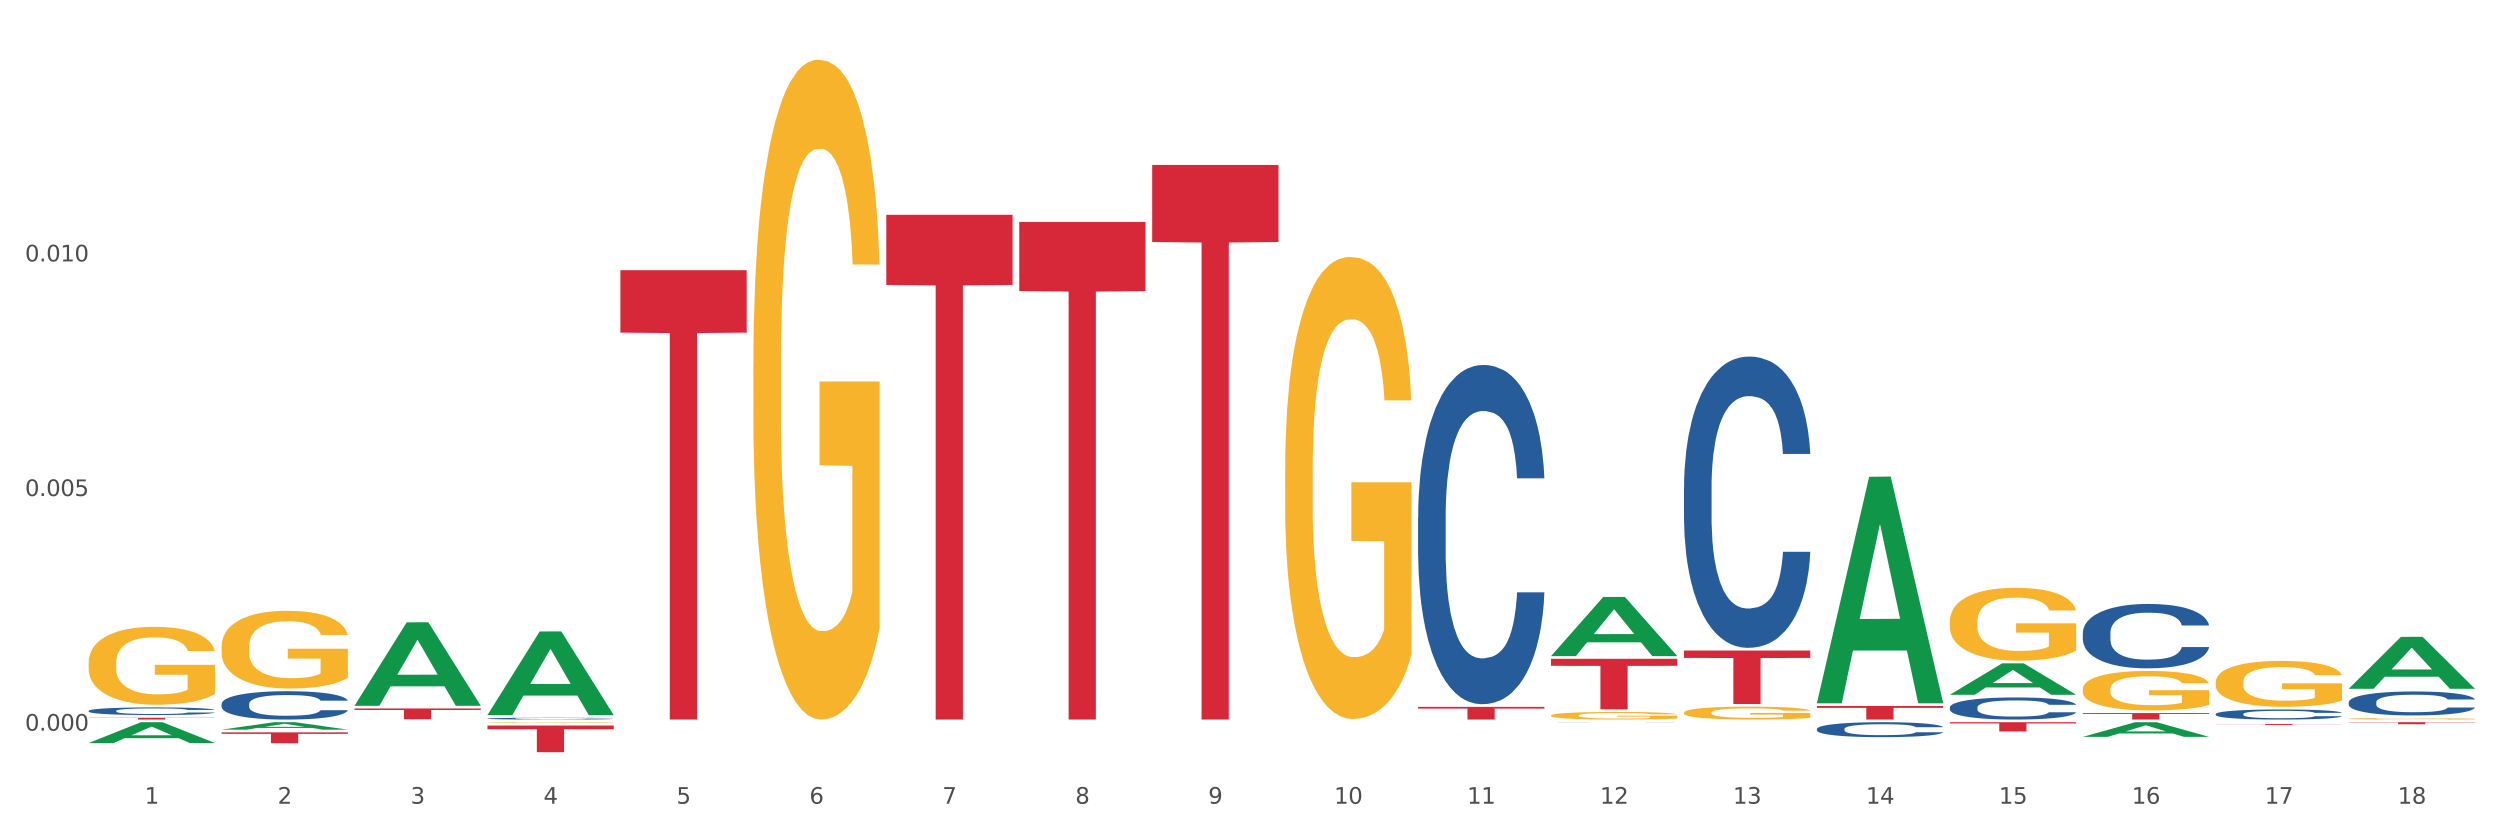 <?xml version="1.0" encoding="utf-8" standalone="no"?>
<!DOCTYPE svg PUBLIC "-//W3C//DTD SVG 1.1//EN"
  "http://www.w3.org/Graphics/SVG/1.1/DTD/svg11.dtd">
<svg xmlns:xlink="http://www.w3.org/1999/xlink" width="1080pt" height="360pt" viewBox="0 0 1080 360" xmlns="http://www.w3.org/2000/svg" version="1.1">
 <rect x="0" y="0" width="1080" height="360" fill="#333333" stroke="none"/>
 <defs>
  <style type="text/css">*{stroke-linejoin: round; stroke-linecap: butt}</style>
 </defs>
 <g id="figure_1">
  <g id="patch_1">
   <path d="M 0 360 
L 1080 360 
L 1080 0 
L 0 0 
z
" style="fill: #ffffff; stroke: #ffffff; stroke-linejoin: miter"/>
  </g>
  <g id="axes_1">
   <g id="matplotlib.axis_1">
    <g id="xtick_1">
     <g id="text_1">
      <!-- 1 -->
      <g style="fill: #4d4d4d" transform="translate(62.51 347.204) scale(0.096 -0.096)">
       <defs>
        <path id="DejaVuSans-31" d="M 794 531 
L 1825 531 
L 1825 4091 
L 703 3866 
L 703 4441 
L 1819 4666 
L 2450 4666 
L 2450 531 
L 3481 531 
L 3481 0 
L 794 0 
L 794 531 
z
" transform="scale(0.016)"/>
       </defs>
       <use xlink:href="#DejaVuSans-31"/>
      </g>
     </g>
    </g>
    <g id="xtick_2">
     <g id="text_2">
      <!-- 2 -->
      <g style="fill: #4d4d4d" transform="translate(119.942 347.204) scale(0.096 -0.096)">
       <defs>
        <path id="DejaVuSans-32" d="M 1228 531 
L 3431 531 
L 3431 0 
L 469 0 
L 469 531 
Q 828 903 1448 1529 
Q 2069 2156 2228 2338 
Q 2531 2678 2651 2914 
Q 2772 3150 2772 3378 
Q 2772 3750 2511 3984 
Q 2250 4219 1831 4219 
Q 1534 4219 1204 4116 
Q 875 4013 500 3803 
L 500 4441 
Q 881 4594 1212 4672 
Q 1544 4750 1819 4750 
Q 2544 4750 2975 4387 
Q 3406 4025 3406 3419 
Q 3406 3131 3298 2873 
Q 3191 2616 2906 2266 
Q 2828 2175 2409 1742 
Q 1991 1309 1228 531 
z
" transform="scale(0.016)"/>
       </defs>
       <use xlink:href="#DejaVuSans-32"/>
      </g>
     </g>
    </g>
    <g id="xtick_3">
     <g id="text_3">
      <!-- 3 -->
      <g style="fill: #4d4d4d" transform="translate(177.375 347.204) scale(0.096 -0.096)">
       <defs>
        <path id="DejaVuSans-33" d="M 2597 2516 
Q 3050 2419 3304 2112 
Q 3559 1806 3559 1356 
Q 3559 666 3084 287 
Q 2609 -91 1734 -91 
Q 1441 -91 1130 -33 
Q 819 25 488 141 
L 488 750 
Q 750 597 1062 519 
Q 1375 441 1716 441 
Q 2309 441 2620 675 
Q 2931 909 2931 1356 
Q 2931 1769 2642 2001 
Q 2353 2234 1838 2234 
L 1294 2234 
L 1294 2753 
L 1863 2753 
Q 2328 2753 2575 2939 
Q 2822 3125 2822 3475 
Q 2822 3834 2567 4026 
Q 2313 4219 1838 4219 
Q 1578 4219 1281 4162 
Q 984 4106 628 3988 
L 628 4550 
Q 988 4650 1302 4700 
Q 1616 4750 1894 4750 
Q 2613 4750 3031 4423 
Q 3450 4097 3450 3541 
Q 3450 3153 3228 2886 
Q 3006 2619 2597 2516 
z
" transform="scale(0.016)"/>
       </defs>
       <use xlink:href="#DejaVuSans-33"/>
      </g>
     </g>
    </g>
    <g id="xtick_4">
     <g id="text_4">
      <!-- 4 -->
      <g style="fill: #4d4d4d" transform="translate(234.808 347.204) scale(0.096 -0.096)">
       <defs>
        <path id="DejaVuSans-34" d="M 2419 4116 
L 825 1625 
L 2419 1625 
L 2419 4116 
z
M 2253 4666 
L 3047 4666 
L 3047 1625 
L 3713 1625 
L 3713 1100 
L 3047 1100 
L 3047 0 
L 2419 0 
L 2419 1100 
L 313 1100 
L 313 1709 
L 2253 4666 
z
" transform="scale(0.016)"/>
       </defs>
       <use xlink:href="#DejaVuSans-34"/>
      </g>
     </g>
    </g>
    <g id="xtick_5">
     <g id="text_5">
      <!-- 5 -->
      <g style="fill: #4d4d4d" transform="translate(292.24 347.204) scale(0.096 -0.096)">
       <defs>
        <path id="DejaVuSans-35" d="M 691 4666 
L 3169 4666 
L 3169 4134 
L 1269 4134 
L 1269 2991 
Q 1406 3038 1543 3061 
Q 1681 3084 1819 3084 
Q 2600 3084 3056 2656 
Q 3513 2228 3513 1497 
Q 3513 744 3044 326 
Q 2575 -91 1722 -91 
Q 1428 -91 1123 -41 
Q 819 9 494 109 
L 494 744 
Q 775 591 1075 516 
Q 1375 441 1709 441 
Q 2250 441 2565 725 
Q 2881 1009 2881 1497 
Q 2881 1984 2565 2268 
Q 2250 2553 1709 2553 
Q 1456 2553 1204 2497 
Q 953 2441 691 2322 
L 691 4666 
z
" transform="scale(0.016)"/>
       </defs>
       <use xlink:href="#DejaVuSans-35"/>
      </g>
     </g>
    </g>
    <g id="xtick_6">
     <g id="text_6">
      <!-- 6 -->
      <g style="fill: #4d4d4d" transform="translate(349.673 347.204) scale(0.096 -0.096)">
       <defs>
        <path id="DejaVuSans-36" d="M 2113 2584 
Q 1688 2584 1439 2293 
Q 1191 2003 1191 1497 
Q 1191 994 1439 701 
Q 1688 409 2113 409 
Q 2538 409 2786 701 
Q 3034 994 3034 1497 
Q 3034 2003 2786 2293 
Q 2538 2584 2113 2584 
z
M 3366 4563 
L 3366 3988 
Q 3128 4100 2886 4159 
Q 2644 4219 2406 4219 
Q 1781 4219 1451 3797 
Q 1122 3375 1075 2522 
Q 1259 2794 1537 2939 
Q 1816 3084 2150 3084 
Q 2853 3084 3261 2657 
Q 3669 2231 3669 1497 
Q 3669 778 3244 343 
Q 2819 -91 2113 -91 
Q 1303 -91 875 529 
Q 447 1150 447 2328 
Q 447 3434 972 4092 
Q 1497 4750 2381 4750 
Q 2619 4750 2861 4703 
Q 3103 4656 3366 4563 
z
" transform="scale(0.016)"/>
       </defs>
       <use xlink:href="#DejaVuSans-36"/>
      </g>
     </g>
    </g>
    <g id="xtick_7">
     <g id="text_7">
      <!-- 7 -->
      <g style="fill: #4d4d4d" transform="translate(407.106 347.204) scale(0.096 -0.096)">
       <defs>
        <path id="DejaVuSans-37" d="M 525 4666 
L 3525 4666 
L 3525 4397 
L 1831 0 
L 1172 0 
L 2766 4134 
L 525 4134 
L 525 4666 
z
" transform="scale(0.016)"/>
       </defs>
       <use xlink:href="#DejaVuSans-37"/>
      </g>
     </g>
    </g>
    <g id="xtick_8">
     <g id="text_8">
      <!-- 8 -->
      <g style="fill: #4d4d4d" transform="translate(464.538 347.204) scale(0.096 -0.096)">
       <defs>
        <path id="DejaVuSans-38" d="M 2034 2216 
Q 1584 2216 1326 1975 
Q 1069 1734 1069 1313 
Q 1069 891 1326 650 
Q 1584 409 2034 409 
Q 2484 409 2743 651 
Q 3003 894 3003 1313 
Q 3003 1734 2745 1975 
Q 2488 2216 2034 2216 
z
M 1403 2484 
Q 997 2584 770 2862 
Q 544 3141 544 3541 
Q 544 4100 942 4425 
Q 1341 4750 2034 4750 
Q 2731 4750 3128 4425 
Q 3525 4100 3525 3541 
Q 3525 3141 3298 2862 
Q 3072 2584 2669 2484 
Q 3125 2378 3379 2068 
Q 3634 1759 3634 1313 
Q 3634 634 3220 271 
Q 2806 -91 2034 -91 
Q 1263 -91 848 271 
Q 434 634 434 1313 
Q 434 1759 690 2068 
Q 947 2378 1403 2484 
z
M 1172 3481 
Q 1172 3119 1398 2916 
Q 1625 2713 2034 2713 
Q 2441 2713 2670 2916 
Q 2900 3119 2900 3481 
Q 2900 3844 2670 4047 
Q 2441 4250 2034 4250 
Q 1625 4250 1398 4047 
Q 1172 3844 1172 3481 
z
" transform="scale(0.016)"/>
       </defs>
       <use xlink:href="#DejaVuSans-38"/>
      </g>
     </g>
    </g>
    <g id="xtick_9">
     <g id="text_9">
      <!-- 9 -->
      <g style="fill: #4d4d4d" transform="translate(521.971 347.204) scale(0.096 -0.096)">
       <defs>
        <path id="DejaVuSans-39" d="M 703 97 
L 703 672 
Q 941 559 1184 500 
Q 1428 441 1663 441 
Q 2288 441 2617 861 
Q 2947 1281 2994 2138 
Q 2813 1869 2534 1725 
Q 2256 1581 1919 1581 
Q 1219 1581 811 2004 
Q 403 2428 403 3163 
Q 403 3881 828 4315 
Q 1253 4750 1959 4750 
Q 2769 4750 3195 4129 
Q 3622 3509 3622 2328 
Q 3622 1225 3098 567 
Q 2575 -91 1691 -91 
Q 1453 -91 1209 -44 
Q 966 3 703 97 
z
M 1959 2075 
Q 2384 2075 2632 2365 
Q 2881 2656 2881 3163 
Q 2881 3666 2632 3958 
Q 2384 4250 1959 4250 
Q 1534 4250 1286 3958 
Q 1038 3666 1038 3163 
Q 1038 2656 1286 2365 
Q 1534 2075 1959 2075 
z
" transform="scale(0.016)"/>
       </defs>
       <use xlink:href="#DejaVuSans-39"/>
      </g>
     </g>
    </g>
    <g id="xtick_10">
     <g id="text_10">
      <!-- 10 -->
      <g style="fill: #4d4d4d" transform="translate(576.35 347.204) scale(0.096 -0.096)">
       <defs>
        <path id="DejaVuSans-30" d="M 2034 4250 
Q 1547 4250 1301 3770 
Q 1056 3291 1056 2328 
Q 1056 1369 1301 889 
Q 1547 409 2034 409 
Q 2525 409 2770 889 
Q 3016 1369 3016 2328 
Q 3016 3291 2770 3770 
Q 2525 4250 2034 4250 
z
M 2034 4750 
Q 2819 4750 3233 4129 
Q 3647 3509 3647 2328 
Q 3647 1150 3233 529 
Q 2819 -91 2034 -91 
Q 1250 -91 836 529 
Q 422 1150 422 2328 
Q 422 3509 836 4129 
Q 1250 4750 2034 4750 
z
" transform="scale(0.016)"/>
       </defs>
       <use xlink:href="#DejaVuSans-31"/>
       <use xlink:href="#DejaVuSans-30" transform="translate(63.623 0)"/>
      </g>
     </g>
    </g>
    <g id="xtick_11">
     <g id="text_11">
      <!-- 11 -->
      <g style="fill: #4d4d4d" transform="translate(633.783 347.204) scale(0.096 -0.096)">
       <use xlink:href="#DejaVuSans-31"/>
       <use xlink:href="#DejaVuSans-31" transform="translate(63.623 0)"/>
      </g>
     </g>
    </g>
    <g id="xtick_12">
     <g id="text_12">
      <!-- 12 -->
      <g style="fill: #4d4d4d" transform="translate(691.215 347.204) scale(0.096 -0.096)">
       <use xlink:href="#DejaVuSans-31"/>
       <use xlink:href="#DejaVuSans-32" transform="translate(63.623 0)"/>
      </g>
     </g>
    </g>
    <g id="xtick_13">
     <g id="text_13">
      <!-- 13 -->
      <g style="fill: #4d4d4d" transform="translate(748.648 347.204) scale(0.096 -0.096)">
       <use xlink:href="#DejaVuSans-31"/>
       <use xlink:href="#DejaVuSans-33" transform="translate(63.623 0)"/>
      </g>
     </g>
    </g>
    <g id="xtick_14">
     <g id="text_14">
      <!-- 14 -->
      <g style="fill: #4d4d4d" transform="translate(806.081 347.204) scale(0.096 -0.096)">
       <use xlink:href="#DejaVuSans-31"/>
       <use xlink:href="#DejaVuSans-34" transform="translate(63.623 0)"/>
      </g>
     </g>
    </g>
    <g id="xtick_15">
     <g id="text_15">
      <!-- 15 -->
      <g style="fill: #4d4d4d" transform="translate(863.513 347.204) scale(0.096 -0.096)">
       <use xlink:href="#DejaVuSans-31"/>
       <use xlink:href="#DejaVuSans-35" transform="translate(63.623 0)"/>
      </g>
     </g>
    </g>
    <g id="xtick_16">
     <g id="text_16">
      <!-- 16 -->
      <g style="fill: #4d4d4d" transform="translate(920.946 347.204) scale(0.096 -0.096)">
       <use xlink:href="#DejaVuSans-31"/>
       <use xlink:href="#DejaVuSans-36" transform="translate(63.623 0)"/>
      </g>
     </g>
    </g>
    <g id="xtick_17">
     <g id="text_17">
      <!-- 17 -->
      <g style="fill: #4d4d4d" transform="translate(978.379 347.204) scale(0.096 -0.096)">
       <use xlink:href="#DejaVuSans-31"/>
       <use xlink:href="#DejaVuSans-37" transform="translate(63.623 0)"/>
      </g>
     </g>
    </g>
    <g id="xtick_18">
     <g id="text_18">
      <!-- 18 -->
      <g style="fill: #4d4d4d" transform="translate(1035.811 347.204) scale(0.096 -0.096)">
       <use xlink:href="#DejaVuSans-31"/>
       <use xlink:href="#DejaVuSans-38" transform="translate(63.623 0)"/>
      </g>
     </g>
    </g>
    <g id="xtick_19"/>
    <g id="xtick_20"/>
    <g id="xtick_21"/>
    <g id="xtick_22"/>
    <g id="xtick_23"/>
    <g id="xtick_24"/>
    <g id="xtick_25"/>
    <g id="xtick_26"/>
    <g id="xtick_27"/>
    <g id="xtick_28"/>
    <g id="xtick_29"/>
    <g id="xtick_30"/>
    <g id="xtick_31"/>
    <g id="xtick_32"/>
    <g id="xtick_33"/>
    <g id="xtick_34"/>
    <g id="xtick_35"/>
   </g>
   <g id="matplotlib.axis_2">
    <g id="ytick_1">
     <g id="text_19">
      <!-- 0.000 -->
      <g style="fill: #4d4d4d" transform="translate(10.8 315.64) scale(0.096 -0.096)">
       <defs>
        <path id="DejaVuSans-2e" d="M 684 794 
L 1344 794 
L 1344 0 
L 684 0 
L 684 794 
z
" transform="scale(0.016)"/>
       </defs>
       <use xlink:href="#DejaVuSans-30"/>
       <use xlink:href="#DejaVuSans-2e" transform="translate(63.623 0)"/>
       <use xlink:href="#DejaVuSans-30" transform="translate(95.41 0)"/>
       <use xlink:href="#DejaVuSans-30" transform="translate(159.033 0)"/>
       <use xlink:href="#DejaVuSans-30" transform="translate(222.656 0)"/>
      </g>
     </g>
    </g>
    <g id="ytick_2">
     <g id="text_20">
      <!-- 0.005 -->
      <g style="fill: #4d4d4d" transform="translate(10.8 214.285) scale(0.096 -0.096)">
       <use xlink:href="#DejaVuSans-30"/>
       <use xlink:href="#DejaVuSans-2e" transform="translate(63.623 0)"/>
       <use xlink:href="#DejaVuSans-30" transform="translate(95.41 0)"/>
       <use xlink:href="#DejaVuSans-30" transform="translate(159.033 0)"/>
       <use xlink:href="#DejaVuSans-35" transform="translate(222.656 0)"/>
      </g>
     </g>
    </g>
    <g id="ytick_3">
     <g id="text_21">
      <!-- 0.010 -->
      <g style="fill: #4d4d4d" transform="translate(10.8 112.93) scale(0.096 -0.096)">
       <use xlink:href="#DejaVuSans-30"/>
       <use xlink:href="#DejaVuSans-2e" transform="translate(63.623 0)"/>
       <use xlink:href="#DejaVuSans-30" transform="translate(95.41 0)"/>
       <use xlink:href="#DejaVuSans-31" transform="translate(159.033 0)"/>
       <use xlink:href="#DejaVuSans-30" transform="translate(222.656 0)"/>
      </g>
     </g>
    </g>
    <g id="ytick_4"/>
    <g id="ytick_5"/>
    <g id="ytick_6"/>
   </g>
   <g id="PolyCollection_1">
    <path d="M 555.177 203.232 
L 555.242 203.05 
L 555.242 196.487 
L 555.371 190.836 
L 556.015 177.163 
L 556.981 165.86 
L 557.69 159.844 
L 558.398 154.922 
L 559.236 149.999 
L 560.266 144.895 
L 562.134 137.42 
L 563.294 133.592 
L 564.711 129.581 
L 567.288 123.748 
L 569.156 120.466 
L 571.088 117.732 
L 574.245 114.45 
L 576.306 112.992 
L 578.496 111.898 
L 581.137 111.169 
L 583.134 110.986 
L 587.515 111.533 
L 591.251 113.174 
L 593.054 114.45 
L 595.373 116.638 
L 596.597 118.096 
L 598.594 121.013 
L 600.656 124.841 
L 602.073 128.123 
L 604.199 134.321 
L 605.809 140.52 
L 607.291 148.176 
L 608.064 153.463 
L 608.643 158.385 
L 609.159 164.037 
L 609.674 172.97 
L 598.079 172.97 
L 597.628 166.589 
L 596.919 160.573 
L 595.889 154.739 
L 594.987 151.093 
L 593.441 146.536 
L 592.024 143.619 
L 590.542 141.431 
L 588.738 139.608 
L 587.321 138.697 
L 585.324 137.967 
L 581.395 138.15 
L 578.754 139.608 
L 576.95 141.431 
L 575.791 143.072 
L 574.76 144.895 
L 573.601 147.447 
L 572.248 151.276 
L 571.282 154.739 
L 570.315 159.115 
L 569.542 163.49 
L 568.834 168.594 
L 568.254 174.064 
L 567.803 179.715 
L 567.417 186.643 
L 567.094 198.128 
L 567.094 223.103 
L 567.223 228.755 
L 567.545 236.229 
L 567.932 241.881 
L 568.576 248.626 
L 569.156 253.184 
L 570.251 259.746 
L 571.475 265.216 
L 572.441 268.679 
L 573.407 271.596 
L 575.082 275.607 
L 576.95 278.888 
L 578.561 280.894 
L 580.751 282.717 
L 582.232 283.446 
L 583.521 283.811 
L 586.677 283.811 
L 588.932 283.264 
L 591.444 281.988 
L 593.377 280.347 
L 594.987 278.341 
L 596.791 275.06 
L 597.95 271.961 
L 597.95 233.859 
L 583.778 233.677 
L 583.778 208.337 
L 609.738 208.337 
L 609.738 282.717 
L 608.643 286.545 
L 607.419 290.009 
L 606.131 293.108 
L 604.199 296.936 
L 601.88 300.583 
L 599.818 303.135 
L 597.628 305.322 
L 595.051 307.328 
L 591.702 309.151 
L 589.64 309.88 
L 587.064 310.427 
L 584.036 310.609 
L 581.395 310.245 
L 578.818 309.333 
L 576.113 307.692 
L 573.472 305.322 
L 571.475 302.953 
L 569.478 300.036 
L 567.352 296.207 
L 565.677 292.561 
L 564.389 289.28 
L 562.972 285.087 
L 561.426 279.618 
L 560.266 274.695 
L 559.236 269.591 
L 558.14 263.028 
L 557.367 257.376 
L 556.594 250.267 
L 556.144 244.98 
L 555.628 236.776 
L 555.242 225.291 
L 555.177 203.232 
z
" clip-path="url(#p408fd427e0)" style="fill: #f7b32b"/>
    <path d="M 325.447 157.499 
L 325.511 157.239 
L 325.511 147.866 
L 325.64 139.795 
L 326.284 120.268 
L 327.25 104.126 
L 327.959 95.535 
L 328.667 88.505 
L 329.505 81.475 
L 330.535 74.185 
L 332.404 63.511 
L 333.563 58.043 
L 334.98 52.316 
L 337.557 43.984 
L 339.425 39.298 
L 341.357 35.393 
L 344.514 30.706 
L 346.575 28.623 
L 348.765 27.061 
L 351.406 26.02 
L 353.403 25.759 
L 357.784 26.541 
L 361.52 28.884 
L 363.324 30.706 
L 365.643 33.83 
L 366.867 35.913 
L 368.863 40.079 
L 370.925 45.546 
L 372.342 50.233 
L 374.468 59.085 
L 376.078 67.937 
L 377.56 78.872 
L 378.333 86.422 
L 378.912 93.452 
L 379.428 101.523 
L 379.943 114.28 
L 368.348 114.28 
L 367.897 105.168 
L 367.189 96.576 
L 366.158 88.245 
L 365.256 83.037 
L 363.71 76.529 
L 362.293 72.363 
L 360.811 69.239 
L 359.008 66.635 
L 357.591 65.333 
L 355.594 64.292 
L 351.664 64.552 
L 349.023 66.635 
L 347.219 69.239 
L 346.06 71.582 
L 345.029 74.185 
L 343.87 77.83 
L 342.517 83.298 
L 341.551 88.245 
L 340.584 94.493 
L 339.811 100.742 
L 339.103 108.032 
L 338.523 115.842 
L 338.072 123.913 
L 337.686 133.807 
L 337.364 150.209 
L 337.364 185.878 
L 337.492 193.948 
L 337.815 204.623 
L 338.201 212.694 
L 338.845 222.327 
L 339.425 228.836 
L 340.52 238.209 
L 341.744 246.019 
L 342.71 250.966 
L 343.676 255.132 
L 345.351 260.86 
L 347.219 265.546 
L 348.83 268.41 
L 351.02 271.013 
L 352.502 272.055 
L 353.79 272.576 
L 356.946 272.576 
L 359.201 271.794 
L 361.713 269.972 
L 363.646 267.629 
L 365.256 264.765 
L 367.06 260.079 
L 368.219 255.653 
L 368.219 201.238 
L 354.048 200.978 
L 354.048 164.789 
L 380.008 164.789 
L 380.008 271.013 
L 378.912 276.481 
L 377.689 281.428 
L 376.4 285.854 
L 374.468 291.321 
L 372.149 296.528 
L 370.087 300.173 
L 367.897 303.297 
L 365.321 306.161 
L 361.971 308.765 
L 359.91 309.806 
L 357.333 310.587 
L 354.305 310.848 
L 351.664 310.327 
L 349.087 309.025 
L 346.382 306.682 
L 343.741 303.297 
L 341.744 299.913 
L 339.747 295.747 
L 337.621 290.28 
L 335.946 285.073 
L 334.658 280.386 
L 333.241 274.398 
L 331.695 266.587 
L 330.535 259.558 
L 329.505 252.268 
L 328.41 242.895 
L 327.637 234.824 
L 326.864 224.67 
L 326.413 217.12 
L 325.897 205.404 
L 325.511 189.002 
L 325.447 157.499 
z
" clip-path="url(#p408fd427e0)" style="fill: #f7b32b"/>
    <path d="M 210.581 312.134 
L 210.646 312.133 
L 210.646 312.123 
L 210.774 312.115 
L 211.419 312.094 
L 212.385 312.076 
L 213.093 312.067 
L 213.802 312.06 
L 214.639 312.052 
L 215.67 312.044 
L 217.538 312.033 
L 218.698 312.027 
L 220.115 312.021 
L 222.691 312.012 
L 224.56 312.007 
L 226.492 312.003 
L 229.648 311.998 
L 231.71 311.996 
L 233.9 311.994 
L 236.541 311.993 
L 238.538 311.993 
L 242.918 311.993 
L 246.655 311.996 
L 248.458 311.998 
L 250.777 312.001 
L 252.001 312.003 
L 253.998 312.008 
L 256.059 312.014 
L 257.477 312.019 
L 259.602 312.028 
L 261.213 312.038 
L 262.694 312.049 
L 263.467 312.058 
L 264.047 312.065 
L 264.562 312.074 
L 265.078 312.087 
L 253.483 312.087 
L 253.032 312.078 
L 252.323 312.068 
L 251.293 312.059 
L 250.391 312.054 
L 248.845 312.047 
L 247.428 312.042 
L 245.946 312.039 
L 244.142 312.036 
L 242.725 312.035 
L 240.728 312.034 
L 236.799 312.034 
L 234.158 312.036 
L 232.354 312.039 
L 231.194 312.042 
L 230.164 312.044 
L 229.004 312.048 
L 227.652 312.054 
L 226.685 312.059 
L 225.719 312.066 
L 224.946 312.073 
L 224.237 312.081 
L 223.658 312.089 
L 223.207 312.098 
L 222.82 312.108 
L 222.498 312.126 
L 222.498 312.164 
L 222.627 312.173 
L 222.949 312.184 
L 223.336 312.193 
L 223.98 312.203 
L 224.56 312.21 
L 225.655 312.22 
L 226.879 312.228 
L 227.845 312.234 
L 228.811 312.238 
L 230.486 312.244 
L 232.354 312.249 
L 233.964 312.252 
L 236.155 312.255 
L 237.636 312.256 
L 238.925 312.257 
L 242.081 312.257 
L 244.336 312.256 
L 246.848 312.254 
L 248.78 312.251 
L 250.391 312.248 
L 252.194 312.243 
L 253.354 312.239 
L 253.354 312.18 
L 239.182 312.18 
L 239.182 312.141 
L 265.142 312.141 
L 265.142 312.255 
L 264.047 312.261 
L 262.823 312.266 
L 261.535 312.271 
L 259.602 312.277 
L 257.283 312.282 
L 255.222 312.286 
L 253.032 312.29 
L 250.455 312.293 
L 247.105 312.295 
L 245.044 312.297 
L 242.467 312.297 
L 239.44 312.298 
L 236.799 312.297 
L 234.222 312.296 
L 231.517 312.293 
L 228.875 312.29 
L 226.879 312.286 
L 224.882 312.282 
L 222.756 312.276 
L 221.081 312.27 
L 219.793 312.265 
L 218.376 312.259 
L 216.83 312.25 
L 215.67 312.243 
L 214.639 312.235 
L 213.544 312.225 
L 212.771 312.216 
L 211.998 312.205 
L 211.547 312.197 
L 211.032 312.185 
L 210.646 312.167 
L 210.581 312.134 
z
" clip-path="url(#p408fd427e0)" style="fill: #f7b32b"/>
    <path d="M 95.716 279.392 
L 95.78 279.362 
L 95.78 278.257 
L 95.909 277.306 
L 96.553 275.006 
L 97.519 273.103 
L 98.228 272.091 
L 98.937 271.263 
L 99.774 270.435 
L 100.805 269.576 
L 102.673 268.318 
L 103.832 267.674 
L 105.249 266.999 
L 107.826 266.017 
L 109.694 265.465 
L 111.627 265.005 
L 114.783 264.452 
L 116.844 264.207 
L 119.035 264.023 
L 121.676 263.9 
L 123.673 263.869 
L 128.053 263.962 
L 131.789 264.238 
L 133.593 264.452 
L 135.912 264.82 
L 137.136 265.066 
L 139.133 265.557 
L 141.194 266.201 
L 142.611 266.753 
L 144.737 267.796 
L 146.347 268.839 
L 147.829 270.128 
L 148.602 271.017 
L 149.182 271.846 
L 149.697 272.797 
L 150.212 274.3 
L 138.617 274.3 
L 138.166 273.226 
L 137.458 272.214 
L 136.427 271.232 
L 135.525 270.619 
L 133.979 269.852 
L 132.562 269.361 
L 131.081 268.993 
L 129.277 268.686 
L 127.86 268.533 
L 125.863 268.41 
L 121.933 268.44 
L 119.292 268.686 
L 117.489 268.993 
L 116.329 269.269 
L 115.298 269.576 
L 114.139 270.005 
L 112.786 270.649 
L 111.82 271.232 
L 110.854 271.968 
L 110.081 272.705 
L 109.372 273.564 
L 108.792 274.484 
L 108.341 275.435 
L 107.955 276.601 
L 107.633 278.533 
L 107.633 282.736 
L 107.762 283.687 
L 108.084 284.945 
L 108.47 285.896 
L 109.114 287.031 
L 109.694 287.798 
L 110.789 288.903 
L 112.013 289.823 
L 112.979 290.406 
L 113.946 290.897 
L 115.621 291.572 
L 117.489 292.124 
L 119.099 292.461 
L 121.289 292.768 
L 122.771 292.891 
L 124.059 292.952 
L 127.216 292.952 
L 129.47 292.86 
L 131.982 292.645 
L 133.915 292.369 
L 135.525 292.032 
L 137.329 291.479 
L 138.488 290.958 
L 138.488 284.546 
L 124.317 284.516 
L 124.317 280.251 
L 150.277 280.251 
L 150.277 292.768 
L 149.182 293.412 
L 147.958 293.995 
L 146.669 294.517 
L 144.737 295.161 
L 142.418 295.774 
L 140.357 296.204 
L 138.166 296.572 
L 135.59 296.909 
L 132.24 297.216 
L 130.179 297.339 
L 127.602 297.431 
L 124.574 297.462 
L 121.933 297.4 
L 119.357 297.247 
L 116.651 296.971 
L 114.01 296.572 
L 112.013 296.173 
L 110.016 295.682 
L 107.89 295.038 
L 106.216 294.425 
L 104.927 293.872 
L 103.51 293.167 
L 101.964 292.246 
L 100.805 291.418 
L 99.774 290.559 
L 98.679 289.455 
L 97.906 288.504 
L 97.133 287.307 
L 96.682 286.418 
L 96.167 285.037 
L 95.78 283.104 
L 95.716 279.392 
z
" clip-path="url(#p408fd427e0)" style="fill: #f7b32b"/>
    <path d="M 899.774 297.733 
L 899.838 297.718 
L 899.838 297.157 
L 899.967 296.675 
L 900.611 295.508 
L 901.577 294.543 
L 902.286 294.03 
L 902.994 293.609 
L 903.832 293.189 
L 904.862 292.754 
L 906.731 292.116 
L 907.89 291.789 
L 909.307 291.446 
L 911.884 290.949 
L 913.752 290.668 
L 915.684 290.435 
L 918.841 290.155 
L 920.902 290.03 
L 923.092 289.937 
L 925.734 289.875 
L 927.73 289.859 
L 932.111 289.906 
L 935.847 290.046 
L 937.651 290.155 
L 939.97 290.342 
L 941.194 290.466 
L 943.19 290.715 
L 945.252 291.042 
L 946.669 291.322 
L 948.795 291.851 
L 950.405 292.38 
L 951.887 293.034 
L 952.66 293.485 
L 953.24 293.905 
L 953.755 294.388 
L 954.27 295.15 
L 942.675 295.15 
L 942.224 294.605 
L 941.516 294.092 
L 940.485 293.594 
L 939.583 293.283 
L 938.037 292.894 
L 936.62 292.645 
L 935.138 292.458 
L 933.335 292.302 
L 931.918 292.225 
L 929.921 292.162 
L 925.991 292.178 
L 923.35 292.302 
L 921.546 292.458 
L 920.387 292.598 
L 919.356 292.754 
L 918.197 292.971 
L 916.844 293.298 
L 915.878 293.594 
L 914.911 293.967 
L 914.138 294.341 
L 913.43 294.777 
L 912.85 295.243 
L 912.399 295.726 
L 912.013 296.317 
L 911.691 297.298 
L 911.691 299.429 
L 911.819 299.912 
L 912.142 300.55 
L 912.528 301.032 
L 913.172 301.608 
L 913.752 301.997 
L 914.847 302.557 
L 916.071 303.024 
L 917.037 303.32 
L 918.003 303.569 
L 919.678 303.911 
L 921.546 304.191 
L 923.157 304.362 
L 925.347 304.518 
L 926.829 304.58 
L 928.117 304.611 
L 931.273 304.611 
L 933.528 304.565 
L 936.04 304.456 
L 937.973 304.316 
L 939.583 304.145 
L 941.387 303.864 
L 942.546 303.6 
L 942.546 300.348 
L 928.375 300.332 
L 928.375 298.169 
L 954.335 298.169 
L 954.335 304.518 
L 953.24 304.845 
L 952.016 305.14 
L 950.727 305.405 
L 948.795 305.732 
L 946.476 306.043 
L 944.414 306.261 
L 942.224 306.448 
L 939.648 306.619 
L 936.298 306.774 
L 934.237 306.837 
L 931.66 306.883 
L 928.632 306.899 
L 925.991 306.868 
L 923.415 306.79 
L 920.709 306.65 
L 918.068 306.448 
L 916.071 306.245 
L 914.074 305.996 
L 911.948 305.67 
L 910.273 305.358 
L 908.985 305.078 
L 907.568 304.72 
L 906.022 304.253 
L 904.862 303.833 
L 903.832 303.398 
L 902.737 302.837 
L 901.964 302.355 
L 901.191 301.748 
L 900.74 301.297 
L 900.224 300.597 
L 899.838 299.616 
L 899.774 297.733 
z
" clip-path="url(#p408fd427e0)" style="fill: #f7b32b"/>
    <path d="M 842.341 268.479 
L 842.405 268.45 
L 842.405 267.416 
L 842.534 266.524 
L 843.178 264.368 
L 844.144 262.586 
L 844.853 261.638 
L 845.562 260.862 
L 846.399 260.085 
L 847.43 259.28 
L 849.298 258.102 
L 850.457 257.498 
L 851.875 256.866 
L 854.451 255.946 
L 856.319 255.429 
L 858.252 254.997 
L 861.408 254.48 
L 863.47 254.25 
L 865.66 254.078 
L 868.301 253.963 
L 870.298 253.934 
L 874.678 254.02 
L 878.414 254.279 
L 880.218 254.48 
L 882.537 254.825 
L 883.761 255.055 
L 885.758 255.515 
L 887.819 256.118 
L 889.236 256.636 
L 891.362 257.613 
L 892.972 258.591 
L 894.454 259.798 
L 895.227 260.632 
L 895.807 261.408 
L 896.322 262.299 
L 896.837 263.707 
L 885.242 263.707 
L 884.792 262.701 
L 884.083 261.753 
L 883.052 260.833 
L 882.15 260.258 
L 880.604 259.539 
L 879.187 259.079 
L 877.706 258.734 
L 875.902 258.447 
L 874.485 258.303 
L 872.488 258.188 
L 868.558 258.217 
L 865.917 258.447 
L 864.114 258.734 
L 862.954 258.993 
L 861.924 259.28 
L 860.764 259.683 
L 859.411 260.287 
L 858.445 260.833 
L 857.479 261.523 
L 856.706 262.213 
L 855.997 263.017 
L 855.417 263.88 
L 854.967 264.771 
L 854.58 265.863 
L 854.258 267.674 
L 854.258 271.612 
L 854.387 272.504 
L 854.709 273.682 
L 855.095 274.573 
L 855.74 275.637 
L 856.319 276.355 
L 857.414 277.39 
L 858.638 278.253 
L 859.605 278.799 
L 860.571 279.259 
L 862.246 279.891 
L 864.114 280.409 
L 865.724 280.725 
L 867.914 281.012 
L 869.396 281.127 
L 870.684 281.185 
L 873.841 281.185 
L 876.095 281.098 
L 878.608 280.897 
L 880.54 280.639 
L 882.15 280.322 
L 883.954 279.805 
L 885.114 279.316 
L 885.114 273.308 
L 870.942 273.28 
L 870.942 269.284 
L 896.902 269.284 
L 896.902 281.012 
L 895.807 281.616 
L 894.583 282.162 
L 893.295 282.651 
L 891.362 283.254 
L 889.043 283.829 
L 886.982 284.232 
L 884.792 284.577 
L 882.215 284.893 
L 878.865 285.18 
L 876.804 285.295 
L 874.227 285.382 
L 871.2 285.41 
L 868.558 285.353 
L 865.982 285.209 
L 863.276 284.95 
L 860.635 284.577 
L 858.638 284.203 
L 856.641 283.743 
L 854.516 283.139 
L 852.841 282.565 
L 851.552 282.047 
L 850.135 281.386 
L 848.589 280.524 
L 847.43 279.747 
L 846.399 278.943 
L 845.304 277.908 
L 844.531 277.017 
L 843.758 275.896 
L 843.307 275.062 
L 842.792 273.768 
L 842.405 271.957 
L 842.341 268.479 
z
" clip-path="url(#p408fd427e0)" style="fill: #f7b32b"/>
    <path d="M 727.475 307.847 
L 727.54 307.842 
L 727.54 307.659 
L 727.669 307.501 
L 728.313 307.119 
L 729.279 306.803 
L 729.988 306.635 
L 730.696 306.498 
L 731.534 306.36 
L 732.564 306.217 
L 734.432 306.009 
L 735.592 305.902 
L 737.009 305.789 
L 739.586 305.626 
L 741.454 305.535 
L 743.386 305.458 
L 746.543 305.367 
L 748.604 305.326 
L 750.794 305.295 
L 753.435 305.275 
L 755.432 305.27 
L 759.813 305.285 
L 763.549 305.331 
L 765.353 305.367 
L 767.672 305.428 
L 768.895 305.469 
L 770.892 305.55 
L 772.954 305.657 
L 774.371 305.749 
L 776.497 305.922 
L 778.107 306.095 
L 779.589 306.309 
L 780.362 306.457 
L 780.941 306.594 
L 781.457 306.752 
L 781.972 307.002 
L 770.377 307.002 
L 769.926 306.824 
L 769.218 306.655 
L 768.187 306.492 
L 767.285 306.391 
L 765.739 306.263 
L 764.322 306.182 
L 762.84 306.121 
L 761.037 306.07 
L 759.619 306.044 
L 757.623 306.024 
L 753.693 306.029 
L 751.052 306.07 
L 749.248 306.121 
L 748.089 306.166 
L 747.058 306.217 
L 745.899 306.289 
L 744.546 306.396 
L 743.58 306.492 
L 742.613 306.615 
L 741.84 306.737 
L 741.132 306.88 
L 740.552 307.032 
L 740.101 307.19 
L 739.715 307.384 
L 739.393 307.705 
L 739.393 308.403 
L 739.521 308.561 
L 739.843 308.769 
L 740.23 308.927 
L 740.874 309.116 
L 741.454 309.243 
L 742.549 309.426 
L 743.773 309.579 
L 744.739 309.676 
L 745.705 309.758 
L 747.38 309.87 
L 749.248 309.961 
L 750.859 310.017 
L 753.049 310.068 
L 754.53 310.089 
L 755.819 310.099 
L 758.975 310.099 
L 761.23 310.084 
L 763.742 310.048 
L 765.675 310.002 
L 767.285 309.946 
L 769.089 309.854 
L 770.248 309.768 
L 770.248 308.703 
L 756.077 308.698 
L 756.077 307.99 
L 782.036 307.99 
L 782.036 310.068 
L 780.941 310.175 
L 779.717 310.272 
L 778.429 310.359 
L 776.497 310.466 
L 774.178 310.567 
L 772.116 310.639 
L 769.926 310.7 
L 767.349 310.756 
L 764 310.807 
L 761.938 310.827 
L 759.362 310.843 
L 756.334 310.848 
L 753.693 310.837 
L 751.116 310.812 
L 748.411 310.766 
L 745.77 310.7 
L 743.773 310.634 
L 741.776 310.552 
L 739.65 310.445 
L 737.975 310.343 
L 736.687 310.252 
L 735.27 310.135 
L 733.724 309.982 
L 732.564 309.844 
L 731.534 309.702 
L 730.439 309.518 
L 729.666 309.36 
L 728.893 309.162 
L 728.442 309.014 
L 727.926 308.785 
L 727.54 308.464 
L 727.475 307.847 
z
" clip-path="url(#p408fd427e0)" style="fill: #f7b32b"/>
    <path d="M 670.043 309.083 
L 670.107 309.08 
L 670.107 308.972 
L 670.236 308.879 
L 670.88 308.655 
L 671.846 308.469 
L 672.555 308.37 
L 673.264 308.289 
L 674.101 308.208 
L 675.132 308.124 
L 677 308.002 
L 678.159 307.939 
L 679.576 307.873 
L 682.153 307.777 
L 684.021 307.723 
L 685.954 307.678 
L 689.11 307.624 
L 691.171 307.6 
L 693.362 307.582 
L 696.003 307.57 
L 698 307.567 
L 702.38 307.576 
L 706.116 307.603 
L 707.92 307.624 
L 710.239 307.66 
L 711.463 307.684 
L 713.46 307.732 
L 715.521 307.795 
L 716.938 307.849 
L 719.064 307.951 
L 720.674 308.052 
L 722.156 308.178 
L 722.929 308.265 
L 723.509 308.346 
L 724.024 308.439 
L 724.539 308.586 
L 712.944 308.586 
L 712.493 308.481 
L 711.785 308.382 
L 710.754 308.286 
L 709.852 308.226 
L 708.306 308.151 
L 706.889 308.103 
L 705.408 308.067 
L 703.604 308.037 
L 702.187 308.023 
L 700.19 308.011 
L 696.26 308.014 
L 693.619 308.037 
L 691.816 308.067 
L 690.656 308.094 
L 689.625 308.124 
L 688.466 308.166 
L 687.113 308.229 
L 686.147 308.286 
L 685.181 308.358 
L 684.408 308.43 
L 683.699 308.514 
L 683.119 308.604 
L 682.668 308.697 
L 682.282 308.81 
L 681.96 308.999 
L 681.96 309.41 
L 682.089 309.502 
L 682.411 309.625 
L 682.797 309.718 
L 683.441 309.829 
L 684.021 309.904 
L 685.116 310.012 
L 686.34 310.102 
L 687.306 310.159 
L 688.273 310.207 
L 689.948 310.272 
L 691.816 310.326 
L 693.426 310.359 
L 695.616 310.389 
L 697.098 310.401 
L 698.386 310.407 
L 701.543 310.407 
L 703.797 310.398 
L 706.309 310.377 
L 708.242 310.35 
L 709.852 310.317 
L 711.656 310.263 
L 712.816 310.213 
L 712.816 309.586 
L 698.644 309.583 
L 698.644 309.167 
L 724.604 309.167 
L 724.604 310.389 
L 723.509 310.452 
L 722.285 310.509 
L 720.996 310.56 
L 719.064 310.623 
L 716.745 310.683 
L 714.684 310.725 
L 712.493 310.761 
L 709.917 310.794 
L 706.567 310.824 
L 704.506 310.836 
L 701.929 310.845 
L 698.901 310.848 
L 696.26 310.842 
L 693.684 310.827 
L 690.978 310.8 
L 688.337 310.761 
L 686.34 310.722 
L 684.343 310.674 
L 682.218 310.611 
L 680.543 310.551 
L 679.254 310.497 
L 677.837 310.428 
L 676.291 310.338 
L 675.132 310.257 
L 674.101 310.174 
L 673.006 310.066 
L 672.233 309.973 
L 671.46 309.856 
L 671.009 309.769 
L 670.494 309.634 
L 670.107 309.446 
L 670.043 309.083 
z
" clip-path="url(#p408fd427e0)" style="fill: #f7b32b"/>
    <path d="M 957.206 294.681 
L 957.271 294.663 
L 957.271 294.012 
L 957.399 293.45 
L 958.044 292.093 
L 959.01 290.97 
L 959.718 290.373 
L 960.427 289.884 
L 961.264 289.395 
L 962.295 288.888 
L 964.163 288.146 
L 965.323 287.766 
L 966.74 287.367 
L 969.317 286.788 
L 971.185 286.462 
L 973.117 286.191 
L 976.274 285.865 
L 978.335 285.72 
L 980.525 285.611 
L 983.166 285.539 
L 985.163 285.521 
L 989.543 285.575 
L 993.28 285.738 
L 995.083 285.865 
L 997.402 286.082 
L 998.626 286.227 
L 1000.623 286.517 
L 1002.685 286.897 
L 1004.102 287.223 
L 1006.227 287.838 
L 1007.838 288.454 
L 1009.319 289.214 
L 1010.092 289.739 
L 1010.672 290.228 
L 1011.188 290.789 
L 1011.703 291.676 
L 1000.108 291.676 
L 999.657 291.043 
L 998.948 290.445 
L 997.918 289.866 
L 997.016 289.504 
L 995.47 289.051 
L 994.053 288.761 
L 992.571 288.544 
L 990.767 288.363 
L 989.35 288.273 
L 987.353 288.2 
L 983.424 288.218 
L 980.783 288.363 
L 978.979 288.544 
L 977.82 288.707 
L 976.789 288.888 
L 975.629 289.142 
L 974.277 289.522 
L 973.31 289.866 
L 972.344 290.3 
L 971.571 290.735 
L 970.863 291.242 
L 970.283 291.785 
L 969.832 292.346 
L 969.445 293.034 
L 969.123 294.175 
L 969.123 296.655 
L 969.252 297.216 
L 969.574 297.958 
L 969.961 298.52 
L 970.605 299.189 
L 971.185 299.642 
L 972.28 300.294 
L 973.504 300.837 
L 974.47 301.181 
L 975.436 301.47 
L 977.111 301.869 
L 978.979 302.195 
L 980.59 302.394 
L 982.78 302.575 
L 984.261 302.647 
L 985.55 302.683 
L 988.706 302.683 
L 990.961 302.629 
L 993.473 302.502 
L 995.405 302.339 
L 997.016 302.14 
L 998.82 301.814 
L 999.979 301.507 
L 999.979 297.723 
L 985.807 297.705 
L 985.807 295.188 
L 1011.767 295.188 
L 1011.767 302.575 
L 1010.672 302.955 
L 1009.448 303.299 
L 1008.16 303.607 
L 1006.227 303.987 
L 1003.908 304.349 
L 1001.847 304.602 
L 999.657 304.82 
L 997.08 305.019 
L 993.731 305.2 
L 991.669 305.272 
L 989.093 305.327 
L 986.065 305.345 
L 983.424 305.309 
L 980.847 305.218 
L 978.142 305.055 
L 975.501 304.82 
L 973.504 304.584 
L 971.507 304.295 
L 969.381 303.915 
L 967.706 303.552 
L 966.418 303.227 
L 965.001 302.81 
L 963.455 302.267 
L 962.295 301.778 
L 961.264 301.271 
L 960.169 300.62 
L 959.396 300.058 
L 958.623 299.352 
L 958.172 298.827 
L 957.657 298.013 
L 957.271 296.872 
L 957.206 294.681 
z
" clip-path="url(#p408fd427e0)" style="fill: #f7b32b"/>
    <path d="M 1014.639 310.505 
L 1014.703 310.504 
L 1014.703 310.483 
L 1014.832 310.465 
L 1015.476 310.422 
L 1016.443 310.386 
L 1017.151 310.366 
L 1017.86 310.351 
L 1018.697 310.335 
L 1019.728 310.319 
L 1021.596 310.295 
L 1022.755 310.283 
L 1024.173 310.27 
L 1026.749 310.251 
L 1028.617 310.241 
L 1030.55 310.232 
L 1033.706 310.222 
L 1035.768 310.217 
L 1037.958 310.213 
L 1040.599 310.211 
L 1042.596 310.211 
L 1046.976 310.212 
L 1050.712 310.217 
L 1052.516 310.222 
L 1054.835 310.229 
L 1056.059 310.233 
L 1058.056 310.243 
L 1060.117 310.255 
L 1061.534 310.265 
L 1063.66 310.285 
L 1065.271 310.305 
L 1066.752 310.329 
L 1067.525 310.346 
L 1068.105 310.362 
L 1068.62 310.38 
L 1069.136 310.408 
L 1057.541 310.408 
L 1057.09 310.388 
L 1056.381 310.369 
L 1055.35 310.35 
L 1054.449 310.339 
L 1052.903 310.324 
L 1051.485 310.315 
L 1050.004 310.308 
L 1048.2 310.302 
L 1046.783 310.299 
L 1044.786 310.297 
L 1040.857 310.297 
L 1038.215 310.302 
L 1036.412 310.308 
L 1035.252 310.313 
L 1034.222 310.319 
L 1033.062 310.327 
L 1031.709 310.339 
L 1030.743 310.35 
L 1029.777 310.364 
L 1029.004 310.378 
L 1028.295 310.394 
L 1027.716 310.412 
L 1027.265 310.43 
L 1026.878 310.452 
L 1026.556 310.489 
L 1026.556 310.568 
L 1026.685 310.586 
L 1027.007 310.61 
L 1027.393 310.628 
L 1028.038 310.65 
L 1028.617 310.664 
L 1029.712 310.685 
L 1030.936 310.703 
L 1031.903 310.714 
L 1032.869 310.723 
L 1034.544 310.736 
L 1036.412 310.746 
L 1038.022 310.753 
L 1040.212 310.759 
L 1041.694 310.761 
L 1042.982 310.762 
L 1046.139 310.762 
L 1048.393 310.76 
L 1050.906 310.756 
L 1052.838 310.751 
L 1054.449 310.745 
L 1056.252 310.734 
L 1057.412 310.724 
L 1057.412 310.603 
L 1043.24 310.602 
L 1043.24 310.521 
L 1069.2 310.521 
L 1069.2 310.759 
L 1068.105 310.771 
L 1066.881 310.782 
L 1065.593 310.792 
L 1063.66 310.804 
L 1061.341 310.816 
L 1059.28 310.824 
L 1057.09 310.831 
L 1054.513 310.837 
L 1051.163 310.843 
L 1049.102 310.845 
L 1046.525 310.847 
L 1043.498 310.848 
L 1040.857 310.846 
L 1038.28 310.844 
L 1035.574 310.838 
L 1032.933 310.831 
L 1030.936 310.823 
L 1028.939 310.814 
L 1026.814 310.802 
L 1025.139 310.79 
L 1023.851 310.78 
L 1022.433 310.766 
L 1020.887 310.749 
L 1019.728 310.733 
L 1018.697 310.717 
L 1017.602 310.696 
L 1016.829 310.678 
L 1016.056 310.655 
L 1015.605 310.638 
L 1015.09 310.612 
L 1014.703 310.575 
L 1014.639 310.505 
z
" clip-path="url(#p408fd427e0)" style="fill: #f7b32b"/>
    <path d="M 784.908 303.65 
L 784.964 303.558 
L 807.464 205.971 
L 816.801 205.879 
L 839.469 303.834 
L 828.669 303.834 
L 823.776 281.024 
L 800.545 281.024 
L 800.376 281.392 
L 795.652 303.834 
L 784.908 303.834 
L 784.908 303.65 
L 803.47 267.411 
L 820.851 267.319 
L 812.245 226.758 
L 812.132 226.574 
L 812.02 226.85 
L 803.414 267.319 
L 803.47 267.411 
L 784.908 303.65 
z
" clip-path="url(#p408fd427e0)" style="fill: #109648"/>
    <path d="M 842.341 300.121 
L 842.397 300.109 
L 864.896 286.568 
L 874.234 286.555 
L 896.902 300.147 
L 886.102 300.147 
L 881.209 296.982 
L 857.978 296.982 
L 857.809 297.033 
L 853.084 300.147 
L 842.341 300.147 
L 842.341 300.121 
L 860.903 295.093 
L 878.284 295.08 
L 869.678 289.452 
L 869.565 289.427 
L 869.453 289.465 
L 860.847 295.08 
L 860.903 295.093 
L 842.341 300.121 
z
" clip-path="url(#p408fd427e0)" style="fill: #109648"/>
    <path d="M 95.716 315.212 
L 95.772 315.209 
L 118.271 311.996 
L 127.609 311.993 
L 150.277 315.218 
L 139.477 315.218 
L 134.583 314.467 
L 111.353 314.467 
L 111.184 314.479 
L 106.459 315.218 
L 95.716 315.218 
L 95.716 315.212 
L 114.278 314.019 
L 131.659 314.015 
L 123.052 312.68 
L 122.94 312.674 
L 122.827 312.683 
L 114.221 314.015 
L 114.278 314.019 
L 95.716 315.212 
z
" clip-path="url(#p408fd427e0)" style="fill: #109648"/>
    <path d="M 153.148 304.845 
L 153.205 304.811 
L 175.704 268.848 
L 185.041 268.814 
L 207.709 304.913 
L 196.91 304.913 
L 192.016 296.507 
L 168.785 296.507 
L 168.617 296.642 
L 163.892 304.913 
L 153.148 304.913 
L 153.148 304.845 
L 171.71 291.49 
L 189.091 291.456 
L 180.485 276.508 
L 180.373 276.44 
L 180.26 276.542 
L 171.654 291.456 
L 171.71 291.49 
L 153.148 304.845 
z
" clip-path="url(#p408fd427e0)" style="fill: #109648"/>
    <path d="M 38.283 320.975 
L 38.339 320.966 
L 60.839 312.001 
L 70.176 311.993 
L 92.844 320.991 
L 82.044 320.991 
L 77.151 318.896 
L 53.92 318.896 
L 53.751 318.93 
L 49.026 320.991 
L 38.283 320.991 
L 38.283 320.975 
L 56.845 317.645 
L 74.226 317.637 
L 65.62 313.911 
L 65.507 313.894 
L 65.395 313.919 
L 56.789 317.637 
L 56.845 317.645 
L 38.283 320.975 
z
" clip-path="url(#p408fd427e0)" style="fill: #109648"/>
    <path d="M 670.043 283.408 
L 670.099 283.384 
L 692.598 257.889 
L 701.936 257.865 
L 724.604 283.456 
L 713.804 283.456 
L 708.91 277.497 
L 685.68 277.497 
L 685.511 277.593 
L 680.786 283.456 
L 670.043 283.456 
L 670.043 283.408 
L 688.605 273.941 
L 705.986 273.917 
L 697.38 263.32 
L 697.267 263.271 
L 697.155 263.344 
L 688.548 273.917 
L 688.605 273.941 
L 670.043 283.408 
z
" clip-path="url(#p408fd427e0)" style="fill: #109648"/>
    <path d="M 210.581 308.859 
L 210.637 308.825 
L 233.137 272.794 
L 242.474 272.76 
L 265.142 308.927 
L 254.342 308.927 
L 249.449 300.505 
L 226.218 300.505 
L 226.049 300.641 
L 221.325 308.927 
L 210.581 308.927 
L 210.581 308.859 
L 229.143 295.479 
L 246.524 295.445 
L 237.918 280.469 
L 237.805 280.401 
L 237.693 280.503 
L 229.087 295.445 
L 229.143 295.479 
L 210.581 308.859 
z
" clip-path="url(#p408fd427e0)" style="fill: #109648"/>
    <path d="M 784.908 314.897 
L 784.973 314.891 
L 784.973 314.726 
L 785.166 314.501 
L 785.876 314.088 
L 786.778 313.775 
L 788.326 313.409 
L 789.165 313.256 
L 790.261 313.085 
L 792.518 312.807 
L 795.098 312.571 
L 796.904 312.441 
L 798.258 312.359 
L 801.289 312.211 
L 803.031 312.146 
L 804.836 312.093 
L 806.384 312.058 
L 808.964 312.016 
L 811.028 311.998 
L 813.414 311.993 
L 815.413 311.998 
L 818.058 312.022 
L 821.927 312.093 
L 823.41 312.134 
L 825.41 312.205 
L 827.473 312.3 
L 829.15 312.394 
L 831.085 312.53 
L 833.084 312.707 
L 835.019 312.931 
L 836.374 313.138 
L 837.47 313.356 
L 838.437 313.622 
L 839.147 313.911 
L 839.469 314.153 
L 827.667 314.153 
L 827.345 313.935 
L 826.7 313.699 
L 826.055 313.539 
L 825.345 313.409 
L 824.249 313.262 
L 823.281 313.167 
L 821.669 313.055 
L 820.186 312.984 
L 818.96 312.943 
L 817.477 312.908 
L 814.317 312.872 
L 812.06 312.872 
L 810.641 312.884 
L 808.9 312.913 
L 807.416 312.955 
L 805.675 313.026 
L 804.321 313.102 
L 802.966 313.203 
L 802.192 313.273 
L 801.031 313.403 
L 800.257 313.51 
L 799.226 313.693 
L 798.645 313.822 
L 797.613 314.159 
L 797.162 314.407 
L 796.968 314.578 
L 796.839 314.767 
L 796.839 315.688 
L 797.226 316.101 
L 797.549 316.278 
L 798.065 316.479 
L 799.032 316.738 
L 800.451 316.992 
L 801.934 317.175 
L 803.16 317.287 
L 804.321 317.37 
L 805.481 317.435 
L 806.9 317.494 
L 808.061 317.529 
L 809.802 317.565 
L 811.866 317.583 
L 813.479 317.583 
L 816.768 317.553 
L 818.251 317.524 
L 819.67 317.482 
L 821.218 317.417 
L 822.443 317.346 
L 823.152 317.293 
L 824.313 317.181 
L 825.216 317.063 
L 825.99 316.927 
L 826.506 316.809 
L 827.087 316.632 
L 827.538 316.432 
L 827.667 316.325 
L 839.469 316.325 
L 839.211 316.538 
L 838.76 316.744 
L 837.857 317.022 
L 837.147 317.181 
L 836.051 317.376 
L 834.89 317.541 
L 833.278 317.724 
L 831.795 317.86 
L 830.247 317.978 
L 828.57 318.084 
L 825.539 318.232 
L 824.442 318.273 
L 822.121 318.344 
L 820.315 318.385 
L 817.671 318.427 
L 814.962 318.45 
L 812.124 318.456 
L 809.609 318.444 
L 806.836 318.409 
L 805.094 318.374 
L 803.16 318.32 
L 800.902 318.238 
L 798.774 318.137 
L 796.775 318.019 
L 794.905 317.884 
L 793.163 317.73 
L 790.906 317.476 
L 789.229 317.228 
L 788.004 316.998 
L 787.165 316.803 
L 786.327 316.555 
L 785.876 316.384 
L 785.166 315.971 
L 784.908 315.587 
L 784.908 314.897 
z
" clip-path="url(#p408fd427e0)" style="fill: #255c99"/>
    <path d="M 957.206 308.448 
L 957.271 308.444 
L 957.271 308.332 
L 957.464 308.181 
L 958.174 307.903 
L 959.077 307.692 
L 960.624 307.445 
L 961.463 307.341 
L 962.559 307.226 
L 964.816 307.039 
L 967.396 306.88 
L 969.202 306.792 
L 970.556 306.736 
L 973.587 306.637 
L 975.329 306.593 
L 977.135 306.557 
L 978.682 306.533 
L 981.262 306.506 
L 983.326 306.494 
L 985.712 306.49 
L 987.711 306.494 
L 990.356 306.51 
L 994.225 306.557 
L 995.709 306.585 
L 997.708 306.633 
L 999.772 306.697 
L 1001.448 306.76 
L 1003.383 306.852 
L 1005.382 306.971 
L 1007.317 307.122 
L 1008.672 307.262 
L 1009.768 307.409 
L 1010.735 307.588 
L 1011.445 307.783 
L 1011.767 307.946 
L 999.965 307.946 
L 999.643 307.799 
L 998.998 307.64 
L 998.353 307.532 
L 997.643 307.445 
L 996.547 307.345 
L 995.58 307.282 
L 993.967 307.206 
L 992.484 307.158 
L 991.259 307.13 
L 989.775 307.107 
L 986.615 307.083 
L 984.358 307.083 
L 982.939 307.091 
L 981.198 307.111 
L 979.714 307.138 
L 977.973 307.186 
L 976.619 307.238 
L 975.264 307.306 
L 974.49 307.353 
L 973.329 307.441 
L 972.556 307.513 
L 971.524 307.636 
L 970.943 307.723 
L 969.911 307.95 
L 969.46 308.117 
L 969.266 308.233 
L 969.137 308.36 
L 969.137 308.981 
L 969.524 309.26 
L 969.847 309.379 
L 970.363 309.514 
L 971.33 309.69 
L 972.749 309.861 
L 974.232 309.984 
L 975.458 310.06 
L 976.619 310.115 
L 977.779 310.159 
L 979.198 310.199 
L 980.359 310.223 
L 982.101 310.247 
L 984.164 310.259 
L 985.777 310.259 
L 989.066 310.239 
L 990.549 310.219 
L 991.968 310.191 
L 993.516 310.147 
L 994.741 310.099 
L 995.451 310.064 
L 996.611 309.988 
L 997.514 309.908 
L 998.288 309.817 
L 998.804 309.737 
L 999.385 309.618 
L 999.836 309.483 
L 999.965 309.411 
L 1011.767 309.411 
L 1011.509 309.554 
L 1011.058 309.693 
L 1010.155 309.881 
L 1009.446 309.988 
L 1008.349 310.119 
L 1007.188 310.231 
L 1005.576 310.354 
L 1004.093 310.446 
L 1002.545 310.525 
L 1000.868 310.597 
L 997.837 310.696 
L 996.74 310.724 
L 994.419 310.772 
L 992.613 310.8 
L 989.969 310.828 
L 987.26 310.844 
L 984.422 310.848 
L 981.907 310.84 
L 979.134 310.816 
L 977.393 310.792 
L 975.458 310.756 
L 973.2 310.7 
L 971.072 310.633 
L 969.073 310.553 
L 967.203 310.462 
L 965.461 310.358 
L 963.204 310.187 
L 961.527 310.02 
L 960.302 309.865 
L 959.463 309.733 
L 958.625 309.566 
L 958.174 309.451 
L 957.464 309.172 
L 957.206 308.913 
L 957.206 308.448 
z
" clip-path="url(#p408fd427e0)" style="fill: #255c99"/>
    <path d="M 153.148 306.058 
L 207.709 306.058 
L 207.709 306.705 
L 186.247 306.709 
L 186.247 310.715 
L 174.482 310.715 
L 174.482 306.709 
L 153.148 306.705 
L 153.148 306.062 
L 153.148 306.058 
z
" clip-path="url(#p408fd427e0)" style="fill: #d62839"/>
    <path d="M 38.283 310.047 
L 92.844 310.047 
L 92.844 310.158 
L 71.382 310.159 
L 71.382 310.848 
L 59.616 310.848 
L 59.616 310.159 
L 38.283 310.158 
L 38.283 310.048 
L 38.283 310.047 
z
" clip-path="url(#p408fd427e0)" style="fill: #d62839"/>
    <path d="M 210.581 313.443 
L 265.142 313.443 
L 265.142 315.042 
L 243.68 315.053 
L 243.68 324.95 
L 231.914 324.95 
L 231.914 315.053 
L 210.581 315.042 
L 210.581 313.453 
L 210.581 313.443 
z
" clip-path="url(#p408fd427e0)" style="fill: #d62839"/>
    <path d="M 95.716 304.107 
L 95.78 304.096 
L 95.78 303.782 
L 95.974 303.358 
L 96.683 302.575 
L 97.586 301.983 
L 99.134 301.29 
L 99.972 300.999 
L 101.069 300.675 
L 103.326 300.149 
L 105.906 299.702 
L 107.711 299.456 
L 109.066 299.3 
L 112.097 299.02 
L 113.838 298.897 
L 115.644 298.797 
L 117.192 298.73 
L 119.772 298.651 
L 121.835 298.618 
L 124.222 298.607 
L 126.221 298.618 
L 128.865 298.662 
L 132.735 298.797 
L 134.218 298.875 
L 136.217 299.009 
L 138.281 299.188 
L 139.958 299.367 
L 141.893 299.624 
L 143.892 299.959 
L 145.827 300.384 
L 147.181 300.775 
L 148.277 301.189 
L 149.245 301.692 
L 149.954 302.24 
L 150.277 302.698 
L 138.475 302.698 
L 138.152 302.285 
L 137.507 301.837 
L 136.862 301.536 
L 136.153 301.29 
L 135.056 301.01 
L 134.089 300.831 
L 132.477 300.619 
L 130.993 300.485 
L 129.768 300.406 
L 128.285 300.339 
L 125.125 300.272 
L 122.867 300.272 
L 121.448 300.295 
L 119.707 300.351 
L 118.224 300.429 
L 116.482 300.563 
L 115.128 300.708 
L 113.774 300.898 
L 113 301.032 
L 111.839 301.278 
L 111.065 301.48 
L 110.033 301.826 
L 109.453 302.072 
L 108.421 302.709 
L 107.969 303.179 
L 107.776 303.503 
L 107.647 303.861 
L 107.647 305.605 
L 108.034 306.387 
L 108.356 306.723 
L 108.872 307.103 
L 109.84 307.595 
L 111.259 308.075 
L 112.742 308.422 
L 113.967 308.634 
L 115.128 308.791 
L 116.289 308.914 
L 117.708 309.025 
L 118.869 309.093 
L 120.61 309.16 
L 122.674 309.193 
L 124.286 309.193 
L 127.575 309.137 
L 129.059 309.081 
L 130.477 309.003 
L 132.025 308.88 
L 133.251 308.746 
L 133.96 308.645 
L 135.121 308.433 
L 136.024 308.209 
L 136.798 307.952 
L 137.314 307.729 
L 137.894 307.393 
L 138.346 307.013 
L 138.475 306.812 
L 150.277 306.812 
L 150.019 307.214 
L 149.567 307.606 
L 148.664 308.131 
L 147.955 308.433 
L 146.859 308.802 
L 145.698 309.115 
L 144.085 309.461 
L 142.602 309.719 
L 141.054 309.942 
L 139.377 310.143 
L 136.346 310.423 
L 135.25 310.501 
L 132.928 310.635 
L 131.122 310.714 
L 128.478 310.792 
L 125.769 310.836 
L 122.932 310.848 
L 120.417 310.825 
L 117.643 310.758 
L 115.902 310.691 
L 113.967 310.591 
L 111.71 310.434 
L 109.582 310.244 
L 107.582 310.02 
L 105.712 309.763 
L 103.971 309.473 
L 101.714 308.992 
L 100.037 308.522 
L 98.811 308.086 
L 97.973 307.718 
L 97.135 307.248 
L 96.683 306.924 
L 95.974 306.141 
L 95.716 305.415 
L 95.716 304.107 
z
" clip-path="url(#p408fd427e0)" style="fill: #255c99"/>
    <path d="M 38.283 307.08 
L 38.347 307.077 
L 38.347 306.993 
L 38.541 306.878 
L 39.25 306.666 
L 40.153 306.506 
L 41.701 306.319 
L 42.54 306.24 
L 43.636 306.153 
L 45.893 306.011 
L 48.473 305.89 
L 50.279 305.823 
L 51.633 305.781 
L 54.664 305.705 
L 56.406 305.672 
L 58.211 305.645 
L 59.759 305.627 
L 62.339 305.606 
L 64.403 305.597 
L 66.789 305.594 
L 68.788 305.597 
L 71.432 305.609 
L 75.302 305.645 
L 76.785 305.666 
L 78.785 305.702 
L 80.848 305.751 
L 82.525 305.799 
L 84.46 305.869 
L 86.459 305.959 
L 88.394 306.074 
L 89.748 306.18 
L 90.845 306.292 
L 91.812 306.428 
L 92.522 306.576 
L 92.844 306.699 
L 81.042 306.699 
L 80.719 306.588 
L 80.074 306.467 
L 79.43 306.385 
L 78.72 306.319 
L 77.624 306.243 
L 76.656 306.195 
L 75.044 306.138 
L 73.561 306.101 
L 72.335 306.08 
L 70.852 306.062 
L 67.692 306.044 
L 65.435 306.044 
L 64.016 306.05 
L 62.274 306.065 
L 60.791 306.086 
L 59.05 306.122 
L 57.695 306.162 
L 56.341 306.213 
L 55.567 306.249 
L 54.406 306.316 
L 53.632 306.37 
L 52.6 306.464 
L 52.02 306.53 
L 50.988 306.702 
L 50.537 306.829 
L 50.343 306.917 
L 50.214 307.014 
L 50.214 307.485 
L 50.601 307.696 
L 50.924 307.787 
L 51.44 307.89 
L 52.407 308.023 
L 53.826 308.153 
L 55.309 308.246 
L 56.535 308.304 
L 57.695 308.346 
L 58.856 308.379 
L 60.275 308.41 
L 61.436 308.428 
L 63.177 308.446 
L 65.241 308.455 
L 66.853 308.455 
L 70.143 308.44 
L 71.626 308.425 
L 73.045 308.403 
L 74.593 308.37 
L 75.818 308.334 
L 76.527 308.307 
L 77.688 308.249 
L 78.591 308.189 
L 79.365 308.119 
L 79.881 308.059 
L 80.461 307.968 
L 80.913 307.866 
L 81.042 307.811 
L 92.844 307.811 
L 92.586 307.92 
L 92.135 308.026 
L 91.232 308.168 
L 90.522 308.249 
L 89.426 308.349 
L 88.265 308.434 
L 86.653 308.527 
L 85.169 308.597 
L 83.622 308.657 
L 81.945 308.712 
L 78.914 308.787 
L 77.817 308.808 
L 75.495 308.845 
L 73.69 308.866 
L 71.045 308.887 
L 68.337 308.899 
L 65.499 308.902 
L 62.984 308.896 
L 60.211 308.878 
L 58.469 308.86 
L 56.535 308.833 
L 54.277 308.79 
L 52.149 308.739 
L 50.15 308.678 
L 48.279 308.609 
L 46.538 308.53 
L 44.281 308.4 
L 42.604 308.274 
L 41.379 308.156 
L 40.54 308.056 
L 39.702 307.929 
L 39.25 307.842 
L 38.541 307.63 
L 38.283 307.434 
L 38.283 307.08 
z
" clip-path="url(#p408fd427e0)" style="fill: #255c99"/>
    <path d="M 670.043 312.016 
L 670.107 312.016 
L 670.107 312.015 
L 670.301 312.013 
L 671.01 312.01 
L 671.913 312.007 
L 673.461 312.004 
L 674.299 312.003 
L 675.396 312.001 
L 677.653 311.999 
L 680.233 311.997 
L 682.038 311.996 
L 683.393 311.996 
L 686.424 311.994 
L 688.165 311.994 
L 689.971 311.993 
L 691.519 311.993 
L 694.099 311.993 
L 696.162 311.993 
L 698.549 311.993 
L 700.548 311.993 
L 703.192 311.993 
L 707.062 311.993 
L 708.545 311.994 
L 710.544 311.994 
L 712.608 311.995 
L 714.285 311.996 
L 716.22 311.997 
L 718.219 311.998 
L 720.154 312 
L 721.508 312.002 
L 722.605 312.004 
L 723.572 312.006 
L 724.281 312.008 
L 724.604 312.01 
L 712.802 312.01 
L 712.479 312.008 
L 711.834 312.006 
L 711.189 312.005 
L 710.48 312.004 
L 709.383 312.003 
L 708.416 312.002 
L 706.804 312.001 
L 705.32 312.001 
L 704.095 312 
L 702.612 312 
L 699.452 312 
L 697.194 312 
L 695.775 312 
L 694.034 312 
L 692.551 312 
L 690.809 312.001 
L 689.455 312.002 
L 688.101 312.002 
L 687.327 312.003 
L 686.166 312.004 
L 685.392 312.005 
L 684.36 312.006 
L 683.78 312.007 
L 682.748 312.01 
L 682.296 312.012 
L 682.103 312.013 
L 681.974 312.015 
L 681.974 312.022 
L 682.361 312.026 
L 682.683 312.027 
L 683.199 312.029 
L 684.167 312.031 
L 685.586 312.033 
L 687.069 312.034 
L 688.294 312.035 
L 689.455 312.036 
L 690.616 312.037 
L 692.035 312.037 
L 693.196 312.037 
L 694.937 312.038 
L 697.001 312.038 
L 698.613 312.038 
L 701.902 312.038 
L 703.386 312.037 
L 704.804 312.037 
L 706.352 312.036 
L 707.578 312.036 
L 708.287 312.035 
L 709.448 312.035 
L 710.351 312.034 
L 711.125 312.032 
L 711.641 312.032 
L 712.221 312.03 
L 712.673 312.028 
L 712.802 312.028 
L 724.604 312.028 
L 724.346 312.029 
L 723.894 312.031 
L 722.991 312.033 
L 722.282 312.035 
L 721.186 312.036 
L 720.025 312.037 
L 718.412 312.039 
L 716.929 312.04 
L 715.381 312.041 
L 713.704 312.042 
L 710.673 312.043 
L 709.577 312.043 
L 707.255 312.044 
L 705.449 312.044 
L 702.805 312.045 
L 700.096 312.045 
L 697.259 312.045 
L 694.744 312.045 
L 691.97 312.044 
L 690.229 312.044 
L 688.294 312.044 
L 686.037 312.043 
L 683.909 312.042 
L 681.909 312.041 
L 680.039 312.04 
L 678.298 312.039 
L 676.041 312.037 
L 674.364 312.035 
L 673.138 312.033 
L 672.3 312.031 
L 671.462 312.029 
L 671.01 312.028 
L 670.301 312.025 
L 670.043 312.022 
L 670.043 312.016 
z
" clip-path="url(#p408fd427e0)" style="fill: #255c99"/>
    <path d="M 727.475 210.574 
L 727.54 210.459 
L 727.54 207.241 
L 727.733 202.874 
L 728.443 194.829 
L 729.346 188.738 
L 730.894 181.612 
L 731.732 178.624 
L 732.828 175.291 
L 735.086 169.889 
L 737.665 165.292 
L 739.471 162.764 
L 740.825 161.155 
L 743.857 158.281 
L 745.598 157.017 
L 747.404 155.983 
L 748.952 155.293 
L 751.531 154.489 
L 753.595 154.144 
L 755.981 154.029 
L 757.981 154.144 
L 760.625 154.604 
L 764.494 155.983 
L 765.978 156.787 
L 767.977 158.167 
L 770.041 160.005 
L 771.718 161.844 
L 773.652 164.488 
L 775.652 167.935 
L 777.586 172.303 
L 778.941 176.325 
L 780.037 180.578 
L 781.005 185.749 
L 781.714 191.381 
L 782.036 196.093 
L 770.234 196.093 
L 769.912 191.841 
L 769.267 187.243 
L 768.622 184.14 
L 767.913 181.612 
L 766.816 178.739 
L 765.849 176.9 
L 764.236 174.716 
L 762.753 173.337 
L 761.528 172.533 
L 760.044 171.843 
L 756.884 171.153 
L 754.627 171.153 
L 753.208 171.383 
L 751.467 171.958 
L 749.983 172.762 
L 748.242 174.142 
L 746.888 175.636 
L 745.533 177.589 
L 744.76 178.969 
L 743.599 181.497 
L 742.825 183.566 
L 741.793 187.129 
L 741.212 189.657 
L 740.181 196.208 
L 739.729 201.035 
L 739.536 204.368 
L 739.407 208.045 
L 739.407 225.974 
L 739.794 234.019 
L 740.116 237.467 
L 740.632 241.375 
L 741.599 246.432 
L 743.018 251.374 
L 744.502 254.936 
L 745.727 257.12 
L 746.888 258.729 
L 748.049 259.993 
L 749.468 261.142 
L 750.628 261.832 
L 752.37 262.522 
L 754.433 262.866 
L 756.046 262.866 
L 759.335 262.292 
L 760.818 261.717 
L 762.237 260.913 
L 763.785 259.648 
L 765.01 258.269 
L 765.72 257.235 
L 766.881 255.051 
L 767.784 252.753 
L 768.557 250.109 
L 769.073 247.811 
L 769.654 244.363 
L 770.105 240.455 
L 770.234 238.387 
L 782.036 238.387 
L 781.779 242.524 
L 781.327 246.547 
L 780.424 251.948 
L 779.715 255.051 
L 778.618 258.844 
L 777.457 262.062 
L 775.845 265.625 
L 774.362 268.268 
L 772.814 270.567 
L 771.137 272.635 
L 768.106 275.509 
L 767.01 276.313 
L 764.688 277.692 
L 762.882 278.497 
L 760.238 279.301 
L 757.529 279.761 
L 754.691 279.876 
L 752.176 279.646 
L 749.403 278.956 
L 747.662 278.267 
L 745.727 277.232 
L 743.47 275.623 
L 741.341 273.67 
L 739.342 271.371 
L 737.472 268.728 
L 735.731 265.74 
L 733.473 260.798 
L 731.796 255.971 
L 730.571 251.488 
L 729.733 247.696 
L 728.894 242.869 
L 728.443 239.536 
L 727.733 231.491 
L 727.475 224.021 
L 727.475 210.574 
z
" clip-path="url(#p408fd427e0)" style="fill: #255c99"/>
    <path d="M 612.61 223.509 
L 612.675 223.375 
L 612.675 219.628 
L 612.868 214.542 
L 613.577 205.174 
L 614.48 198.08 
L 616.028 189.782 
L 616.867 186.303 
L 617.963 182.421 
L 620.22 176.131 
L 622.8 170.778 
L 624.606 167.833 
L 625.96 165.959 
L 628.991 162.614 
L 630.733 161.141 
L 632.538 159.937 
L 634.086 159.134 
L 636.666 158.197 
L 638.73 157.795 
L 641.116 157.662 
L 643.115 157.795 
L 645.759 158.331 
L 649.629 159.937 
L 651.112 160.874 
L 653.112 162.48 
L 655.175 164.621 
L 656.852 166.763 
L 658.787 169.841 
L 660.786 173.856 
L 662.721 178.942 
L 664.075 183.626 
L 665.172 188.578 
L 666.139 194.601 
L 666.849 201.159 
L 667.171 206.646 
L 655.369 206.646 
L 655.046 201.694 
L 654.401 196.34 
L 653.757 192.727 
L 653.047 189.782 
L 651.951 186.437 
L 650.983 184.295 
L 649.371 181.752 
L 647.888 180.146 
L 646.662 179.209 
L 645.179 178.406 
L 642.019 177.603 
L 639.762 177.603 
L 638.343 177.871 
L 636.601 178.54 
L 635.118 179.477 
L 633.377 181.083 
L 632.022 182.823 
L 630.668 185.098 
L 629.894 186.704 
L 628.733 189.649 
L 627.959 192.058 
L 626.927 196.207 
L 626.347 199.151 
L 625.315 206.78 
L 624.864 212.401 
L 624.67 216.282 
L 624.541 220.565 
L 624.541 241.443 
L 624.928 250.812 
L 625.251 254.827 
L 625.767 259.378 
L 626.734 265.266 
L 628.153 271.021 
L 629.636 275.17 
L 630.862 277.713 
L 632.022 279.587 
L 633.183 281.059 
L 634.602 282.397 
L 635.763 283.2 
L 637.504 284.003 
L 639.568 284.405 
L 641.18 284.405 
L 644.47 283.736 
L 645.953 283.067 
L 647.372 282.13 
L 648.92 280.658 
L 650.145 279.052 
L 650.854 277.847 
L 652.015 275.304 
L 652.918 272.627 
L 653.692 269.549 
L 654.208 266.872 
L 654.788 262.857 
L 655.24 258.307 
L 655.369 255.898 
L 667.171 255.898 
L 666.913 260.716 
L 666.462 265.4 
L 665.559 271.691 
L 664.849 275.304 
L 663.753 279.721 
L 662.592 283.468 
L 660.98 287.617 
L 659.496 290.695 
L 657.949 293.372 
L 656.272 295.781 
L 653.241 299.127 
L 652.144 300.064 
L 649.822 301.67 
L 648.017 302.607 
L 645.372 303.544 
L 642.664 304.079 
L 639.826 304.213 
L 637.311 303.945 
L 634.538 303.142 
L 632.796 302.339 
L 630.862 301.135 
L 628.604 299.261 
L 626.476 296.986 
L 624.477 294.309 
L 622.606 291.231 
L 620.865 287.751 
L 618.608 281.996 
L 616.931 276.375 
L 615.706 271.155 
L 614.867 266.739 
L 614.029 261.117 
L 613.577 257.236 
L 612.868 247.868 
L 612.61 239.168 
L 612.61 223.509 
z
" clip-path="url(#p408fd427e0)" style="fill: #255c99"/>
    <path d="M 95.716 316.363 
L 150.277 316.363 
L 150.277 317.016 
L 128.814 317.02 
L 128.814 321.061 
L 117.049 321.061 
L 117.049 317.02 
L 95.716 317.016 
L 95.716 316.367 
L 95.716 316.363 
z
" clip-path="url(#p408fd427e0)" style="fill: #d62839"/>
    <path d="M 268.014 116.722 
L 322.575 116.722 
L 322.575 143.699 
L 301.112 143.881 
L 301.112 310.848 
L 289.347 310.848 
L 289.347 143.881 
L 268.014 143.699 
L 268.014 116.904 
L 268.014 116.722 
z
" clip-path="url(#p408fd427e0)" style="fill: #d62839"/>
    <path d="M 210.581 310.42 
L 210.646 310.42 
L 210.646 310.4 
L 210.839 310.373 
L 211.549 310.323 
L 212.451 310.286 
L 213.999 310.242 
L 214.838 310.223 
L 215.934 310.203 
L 218.191 310.17 
L 220.771 310.141 
L 222.577 310.126 
L 223.931 310.116 
L 226.962 310.098 
L 228.704 310.09 
L 230.509 310.084 
L 232.057 310.08 
L 234.637 310.075 
L 236.701 310.073 
L 239.087 310.072 
L 241.086 310.073 
L 243.731 310.075 
L 247.6 310.084 
L 249.083 310.089 
L 251.083 310.097 
L 253.146 310.109 
L 254.823 310.12 
L 256.758 310.136 
L 258.757 310.158 
L 260.692 310.184 
L 262.047 310.209 
L 263.143 310.235 
L 264.11 310.267 
L 264.82 310.302 
L 265.142 310.331 
L 253.34 310.331 
L 253.017 310.305 
L 252.373 310.277 
L 251.728 310.257 
L 251.018 310.242 
L 249.922 310.224 
L 248.954 310.213 
L 247.342 310.199 
L 245.859 310.191 
L 244.633 310.186 
L 243.15 310.182 
L 239.99 310.177 
L 237.733 310.177 
L 236.314 310.179 
L 234.572 310.182 
L 233.089 310.187 
L 231.348 310.196 
L 229.993 310.205 
L 228.639 310.217 
L 227.865 310.226 
L 226.704 310.241 
L 225.93 310.254 
L 224.899 310.276 
L 224.318 310.291 
L 223.286 310.332 
L 222.835 310.362 
L 222.641 310.382 
L 222.512 310.405 
L 222.512 310.515 
L 222.899 310.565 
L 223.222 310.586 
L 223.738 310.61 
L 224.705 310.641 
L 226.124 310.672 
L 227.607 310.694 
L 228.833 310.707 
L 229.993 310.717 
L 231.154 310.725 
L 232.573 310.732 
L 233.734 310.736 
L 235.475 310.741 
L 237.539 310.743 
L 239.151 310.743 
L 242.441 310.739 
L 243.924 310.736 
L 245.343 310.731 
L 246.891 310.723 
L 248.116 310.714 
L 248.825 310.708 
L 249.986 310.695 
L 250.889 310.68 
L 251.663 310.664 
L 252.179 310.65 
L 252.76 310.629 
L 253.211 310.605 
L 253.34 310.592 
L 265.142 310.592 
L 264.884 310.617 
L 264.433 310.642 
L 263.53 310.675 
L 262.82 310.695 
L 261.724 310.718 
L 260.563 310.738 
L 258.951 310.76 
L 257.468 310.776 
L 255.92 310.79 
L 254.243 310.803 
L 251.212 310.821 
L 250.115 310.826 
L 247.794 310.834 
L 245.988 310.839 
L 243.344 310.844 
L 240.635 310.847 
L 237.797 310.848 
L 235.282 310.846 
L 232.509 310.842 
L 230.767 310.838 
L 228.833 310.831 
L 226.575 310.821 
L 224.447 310.809 
L 222.448 310.795 
L 220.578 310.779 
L 218.836 310.761 
L 216.579 310.73 
L 214.902 310.7 
L 213.677 310.673 
L 212.838 310.649 
L 212 310.62 
L 211.549 310.599 
L 210.839 310.549 
L 210.581 310.503 
L 210.581 310.42 
z
" clip-path="url(#p408fd427e0)" style="fill: #255c99"/>
    <path d="M 1014.639 297.532 
L 1014.695 297.511 
L 1037.195 275.122 
L 1046.532 275.1 
L 1069.2 297.574 
L 1058.4 297.574 
L 1053.507 292.341 
L 1030.276 292.341 
L 1030.107 292.425 
L 1025.382 297.574 
L 1014.639 297.574 
L 1014.639 297.532 
L 1033.201 289.218 
L 1050.582 289.197 
L 1041.976 279.891 
L 1041.863 279.848 
L 1041.751 279.912 
L 1033.145 289.197 
L 1033.201 289.218 
L 1014.639 297.532 
z
" clip-path="url(#p408fd427e0)" style="fill: #109648"/>
    <path d="M 899.774 318.319 
L 899.83 318.313 
L 922.329 311.999 
L 931.666 311.993 
L 954.335 318.331 
L 943.535 318.331 
L 938.641 316.855 
L 915.411 316.855 
L 915.242 316.879 
L 910.517 318.331 
L 899.774 318.331 
L 899.774 318.319 
L 918.336 315.974 
L 935.716 315.968 
L 927.11 313.344 
L 926.998 313.332 
L 926.885 313.349 
L 918.279 315.968 
L 918.336 315.974 
L 899.774 318.319 
z
" clip-path="url(#p408fd427e0)" style="fill: #109648"/>
    <path d="M 842.341 305.585 
L 842.405 305.577 
L 842.405 305.332 
L 842.599 305.001 
L 843.308 304.39 
L 844.211 303.927 
L 845.759 303.386 
L 846.597 303.159 
L 847.694 302.906 
L 849.951 302.496 
L 852.531 302.147 
L 854.337 301.955 
L 855.691 301.833 
L 858.722 301.615 
L 860.463 301.519 
L 862.269 301.44 
L 863.817 301.388 
L 866.397 301.327 
L 868.46 301.301 
L 870.847 301.292 
L 872.846 301.301 
L 875.49 301.335 
L 879.36 301.44 
L 880.843 301.501 
L 882.842 301.606 
L 884.906 301.746 
L 886.583 301.885 
L 888.518 302.086 
L 890.517 302.348 
L 892.452 302.679 
L 893.806 302.985 
L 894.903 303.308 
L 895.87 303.7 
L 896.579 304.128 
L 896.902 304.486 
L 885.1 304.486 
L 884.777 304.163 
L 884.132 303.814 
L 883.487 303.578 
L 882.778 303.386 
L 881.682 303.168 
L 880.714 303.028 
L 879.102 302.863 
L 877.618 302.758 
L 876.393 302.697 
L 874.91 302.644 
L 871.75 302.592 
L 869.492 302.592 
L 868.074 302.61 
L 866.332 302.653 
L 864.849 302.714 
L 863.108 302.819 
L 861.753 302.932 
L 860.399 303.081 
L 859.625 303.186 
L 858.464 303.378 
L 857.69 303.535 
L 856.658 303.805 
L 856.078 303.997 
L 855.046 304.495 
L 854.594 304.861 
L 854.401 305.114 
L 854.272 305.393 
L 854.272 306.755 
L 854.659 307.366 
L 854.981 307.627 
L 855.497 307.924 
L 856.465 308.308 
L 857.884 308.683 
L 859.367 308.954 
L 860.592 309.12 
L 861.753 309.242 
L 862.914 309.338 
L 864.333 309.425 
L 865.494 309.478 
L 867.235 309.53 
L 869.299 309.556 
L 870.911 309.556 
L 874.2 309.512 
L 875.684 309.469 
L 877.103 309.408 
L 878.65 309.312 
L 879.876 309.207 
L 880.585 309.128 
L 881.746 308.963 
L 882.649 308.788 
L 883.423 308.587 
L 883.939 308.413 
L 884.519 308.151 
L 884.971 307.854 
L 885.1 307.697 
L 896.902 307.697 
L 896.644 308.011 
L 896.192 308.317 
L 895.29 308.727 
L 894.58 308.963 
L 893.484 309.251 
L 892.323 309.495 
L 890.711 309.766 
L 889.227 309.966 
L 887.679 310.141 
L 886.003 310.298 
L 882.971 310.516 
L 881.875 310.577 
L 879.553 310.682 
L 877.747 310.743 
L 875.103 310.804 
L 872.395 310.839 
L 869.557 310.848 
L 867.042 310.83 
L 864.268 310.778 
L 862.527 310.725 
L 860.592 310.647 
L 858.335 310.525 
L 856.207 310.376 
L 854.208 310.202 
L 852.337 310.001 
L 850.596 309.774 
L 848.339 309.399 
L 846.662 309.032 
L 845.436 308.692 
L 844.598 308.404 
L 843.76 308.038 
L 843.308 307.785 
L 842.599 307.174 
L 842.341 306.606 
L 842.341 305.585 
z
" clip-path="url(#p408fd427e0)" style="fill: #255c99"/>
    <path d="M 899.774 273.4 
L 899.838 273.374 
L 899.838 272.663 
L 900.032 271.698 
L 900.741 269.92 
L 901.644 268.574 
L 903.192 267 
L 904.03 266.339 
L 905.126 265.603 
L 907.384 264.409 
L 909.963 263.393 
L 911.769 262.835 
L 913.124 262.479 
L 916.155 261.844 
L 917.896 261.565 
L 919.702 261.336 
L 921.25 261.184 
L 923.829 261.006 
L 925.893 260.93 
L 928.279 260.905 
L 930.279 260.93 
L 932.923 261.032 
L 936.793 261.336 
L 938.276 261.514 
L 940.275 261.819 
L 942.339 262.225 
L 944.016 262.632 
L 945.951 263.216 
L 947.95 263.978 
L 949.885 264.943 
L 951.239 265.832 
L 952.335 266.771 
L 953.303 267.914 
L 954.012 269.159 
L 954.335 270.2 
L 942.532 270.2 
L 942.21 269.26 
L 941.565 268.244 
L 940.92 267.559 
L 940.211 267 
L 939.114 266.365 
L 938.147 265.959 
L 936.535 265.476 
L 935.051 265.171 
L 933.826 264.993 
L 932.342 264.841 
L 929.182 264.689 
L 926.925 264.689 
L 925.506 264.739 
L 923.765 264.866 
L 922.282 265.044 
L 920.54 265.349 
L 919.186 265.679 
L 917.832 266.111 
L 917.058 266.416 
L 915.897 266.974 
L 915.123 267.432 
L 914.091 268.219 
L 913.511 268.778 
L 912.479 270.225 
L 912.027 271.292 
L 911.834 272.028 
L 911.705 272.841 
L 911.705 276.803 
L 912.092 278.581 
L 912.414 279.343 
L 912.93 280.206 
L 913.897 281.324 
L 915.316 282.416 
L 916.8 283.203 
L 918.025 283.686 
L 919.186 284.041 
L 920.347 284.321 
L 921.766 284.575 
L 922.927 284.727 
L 924.668 284.879 
L 926.732 284.956 
L 928.344 284.956 
L 931.633 284.829 
L 933.116 284.702 
L 934.535 284.524 
L 936.083 284.244 
L 937.308 283.94 
L 938.018 283.711 
L 939.179 283.229 
L 940.082 282.721 
L 940.856 282.136 
L 941.372 281.629 
L 941.952 280.867 
L 942.403 280.003 
L 942.532 279.546 
L 954.335 279.546 
L 954.077 280.46 
L 953.625 281.349 
L 952.722 282.543 
L 952.013 283.229 
L 950.916 284.067 
L 949.756 284.778 
L 948.143 285.565 
L 946.66 286.149 
L 945.112 286.657 
L 943.435 287.114 
L 940.404 287.749 
L 939.308 287.927 
L 936.986 288.232 
L 935.18 288.41 
L 932.536 288.587 
L 929.827 288.689 
L 926.99 288.714 
L 924.474 288.663 
L 921.701 288.511 
L 919.96 288.359 
L 918.025 288.13 
L 915.768 287.775 
L 913.64 287.343 
L 911.64 286.835 
L 909.77 286.251 
L 908.029 285.59 
L 905.771 284.498 
L 904.095 283.432 
L 902.869 282.441 
L 902.031 281.603 
L 901.192 280.536 
L 900.741 279.8 
L 900.032 278.022 
L 899.774 276.371 
L 899.774 273.4 
z
" clip-path="url(#p408fd427e0)" style="fill: #255c99"/>
    <path d="M 1014.639 303.368 
L 1014.703 303.359 
L 1014.703 303.094 
L 1014.897 302.735 
L 1015.606 302.073 
L 1016.509 301.573 
L 1018.057 300.987 
L 1018.895 300.741 
L 1019.992 300.467 
L 1022.249 300.023 
L 1024.829 299.645 
L 1026.635 299.437 
L 1027.989 299.305 
L 1031.02 299.069 
L 1032.761 298.965 
L 1034.567 298.88 
L 1036.115 298.823 
L 1038.695 298.757 
L 1040.759 298.729 
L 1043.145 298.719 
L 1045.144 298.729 
L 1047.788 298.766 
L 1051.658 298.88 
L 1053.141 298.946 
L 1055.141 299.059 
L 1057.204 299.211 
L 1058.881 299.362 
L 1060.816 299.579 
L 1062.815 299.862 
L 1064.75 300.222 
L 1066.104 300.552 
L 1067.201 300.902 
L 1068.168 301.327 
L 1068.878 301.79 
L 1069.2 302.177 
L 1057.398 302.177 
L 1057.075 301.828 
L 1056.43 301.45 
L 1055.785 301.195 
L 1055.076 300.987 
L 1053.98 300.751 
L 1053.012 300.599 
L 1051.4 300.42 
L 1049.917 300.307 
L 1048.691 300.24 
L 1047.208 300.184 
L 1044.048 300.127 
L 1041.79 300.127 
L 1040.372 300.146 
L 1038.63 300.193 
L 1037.147 300.259 
L 1035.406 300.373 
L 1034.051 300.496 
L 1032.697 300.656 
L 1031.923 300.77 
L 1030.762 300.977 
L 1029.988 301.148 
L 1028.956 301.44 
L 1028.376 301.648 
L 1027.344 302.187 
L 1026.893 302.584 
L 1026.699 302.858 
L 1026.57 303.16 
L 1026.57 304.634 
L 1026.957 305.296 
L 1027.28 305.579 
L 1027.796 305.9 
L 1028.763 306.316 
L 1030.182 306.722 
L 1031.665 307.015 
L 1032.89 307.195 
L 1034.051 307.327 
L 1035.212 307.431 
L 1036.631 307.525 
L 1037.792 307.582 
L 1039.533 307.639 
L 1041.597 307.667 
L 1043.209 307.667 
L 1046.498 307.62 
L 1047.982 307.573 
L 1049.401 307.507 
L 1050.948 307.403 
L 1052.174 307.289 
L 1052.883 307.204 
L 1054.044 307.025 
L 1054.947 306.836 
L 1055.721 306.618 
L 1056.237 306.429 
L 1056.817 306.146 
L 1057.269 305.825 
L 1057.398 305.655 
L 1069.2 305.655 
L 1068.942 305.995 
L 1068.491 306.325 
L 1067.588 306.77 
L 1066.878 307.025 
L 1065.782 307.336 
L 1064.621 307.601 
L 1063.009 307.894 
L 1061.525 308.111 
L 1059.978 308.3 
L 1058.301 308.47 
L 1055.27 308.707 
L 1054.173 308.773 
L 1051.851 308.886 
L 1050.046 308.952 
L 1047.401 309.018 
L 1044.693 309.056 
L 1041.855 309.066 
L 1039.34 309.047 
L 1036.567 308.99 
L 1034.825 308.933 
L 1032.89 308.848 
L 1030.633 308.716 
L 1028.505 308.555 
L 1026.506 308.366 
L 1024.635 308.149 
L 1022.894 307.903 
L 1020.637 307.497 
L 1018.96 307.1 
L 1017.735 306.732 
L 1016.896 306.42 
L 1016.058 306.023 
L 1015.606 305.749 
L 1014.897 305.088 
L 1014.639 304.473 
L 1014.639 303.368 
z
" clip-path="url(#p408fd427e0)" style="fill: #255c99"/>
    <path d="M 842.341 311.993 
L 896.902 311.993 
L 896.902 312.547 
L 875.439 312.551 
L 875.439 315.984 
L 863.674 315.984 
L 863.674 312.551 
L 842.341 312.547 
L 842.341 311.996 
L 842.341 311.993 
z
" clip-path="url(#p408fd427e0)" style="fill: #d62839"/>
    <path d="M 38.283 286.346 
L 38.347 286.315 
L 38.347 285.209 
L 38.476 284.256 
L 39.12 281.951 
L 40.087 280.045 
L 40.795 279.031 
L 41.504 278.201 
L 42.341 277.371 
L 43.372 276.51 
L 45.24 275.25 
L 46.4 274.605 
L 47.817 273.929 
L 50.393 272.945 
L 52.261 272.392 
L 54.194 271.931 
L 57.35 271.378 
L 59.412 271.132 
L 61.602 270.947 
L 64.243 270.824 
L 66.24 270.794 
L 70.62 270.886 
L 74.356 271.163 
L 76.16 271.378 
L 78.479 271.747 
L 79.703 271.992 
L 81.7 272.484 
L 83.761 273.13 
L 85.178 273.683 
L 87.304 274.728 
L 88.915 275.773 
L 90.396 277.064 
L 91.169 277.955 
L 91.749 278.785 
L 92.264 279.738 
L 92.78 281.244 
L 81.185 281.244 
L 80.734 280.168 
L 80.025 279.154 
L 78.994 278.17 
L 78.093 277.555 
L 76.547 276.787 
L 75.129 276.295 
L 73.648 275.927 
L 71.844 275.619 
L 70.427 275.465 
L 68.43 275.343 
L 64.501 275.373 
L 61.86 275.619 
L 60.056 275.927 
L 58.896 276.203 
L 57.866 276.51 
L 56.706 276.941 
L 55.353 277.586 
L 54.387 278.17 
L 53.421 278.908 
L 52.648 279.645 
L 51.939 280.506 
L 51.36 281.428 
L 50.909 282.381 
L 50.522 283.549 
L 50.2 285.485 
L 50.2 289.696 
L 50.329 290.649 
L 50.651 291.909 
L 51.038 292.862 
L 51.682 293.999 
L 52.261 294.767 
L 53.357 295.874 
L 54.58 296.796 
L 55.547 297.38 
L 56.513 297.871 
L 58.188 298.548 
L 60.056 299.101 
L 61.666 299.439 
L 63.856 299.746 
L 65.338 299.869 
L 66.626 299.931 
L 69.783 299.931 
L 72.037 299.838 
L 74.55 299.623 
L 76.482 299.347 
L 78.093 299.009 
L 79.896 298.455 
L 81.056 297.933 
L 81.056 291.509 
L 66.884 291.478 
L 66.884 287.206 
L 92.844 287.206 
L 92.844 299.746 
L 91.749 300.392 
L 90.525 300.976 
L 89.237 301.498 
L 87.304 302.144 
L 84.985 302.758 
L 82.924 303.189 
L 80.734 303.557 
L 78.157 303.896 
L 74.807 304.203 
L 72.746 304.326 
L 70.169 304.418 
L 67.142 304.449 
L 64.501 304.387 
L 61.924 304.234 
L 59.218 303.957 
L 56.577 303.557 
L 54.58 303.158 
L 52.584 302.666 
L 50.458 302.021 
L 48.783 301.406 
L 47.495 300.853 
L 46.077 300.146 
L 44.531 299.224 
L 43.372 298.394 
L 42.341 297.533 
L 41.246 296.427 
L 40.473 295.474 
L 39.7 294.275 
L 39.249 293.384 
L 38.734 292.001 
L 38.347 290.065 
L 38.283 286.346 
z
" clip-path="url(#p408fd427e0)" style="fill: #f7b32b"/>
    <path d="M 382.879 92.785 
L 437.44 92.785 
L 437.44 123.088 
L 415.978 123.293 
L 415.978 310.848 
L 404.212 310.848 
L 404.212 123.293 
L 382.879 123.088 
L 382.879 92.99 
L 382.879 92.785 
z
" clip-path="url(#p408fd427e0)" style="fill: #d62839"/>
    <path d="M 670.043 284.601 
L 724.604 284.601 
L 724.604 287.634 
L 703.141 287.654 
L 703.141 306.422 
L 691.376 306.422 
L 691.376 287.654 
L 670.043 287.634 
L 670.043 284.622 
L 670.043 284.601 
z
" clip-path="url(#p408fd427e0)" style="fill: #d62839"/>
    <path d="M 440.312 95.872 
L 494.873 95.872 
L 494.873 125.746 
L 473.411 125.948 
L 473.411 310.848 
L 461.645 310.848 
L 461.645 125.948 
L 440.312 125.746 
L 440.312 96.074 
L 440.312 95.872 
z
" clip-path="url(#p408fd427e0)" style="fill: #d62839"/>
    <path d="M 497.745 71.25 
L 552.306 71.25 
L 552.306 104.547 
L 530.843 104.771 
L 530.843 310.848 
L 519.078 310.848 
L 519.078 104.771 
L 497.745 104.547 
L 497.745 71.475 
L 497.745 71.25 
z
" clip-path="url(#p408fd427e0)" style="fill: #d62839"/>
    <path d="M 727.475 281.021 
L 782.036 281.021 
L 782.036 284.231 
L 760.574 284.253 
L 760.574 304.125 
L 748.809 304.125 
L 748.809 284.253 
L 727.475 284.231 
L 727.475 281.042 
L 727.475 281.021 
z
" clip-path="url(#p408fd427e0)" style="fill: #d62839"/>
    <path d="M 784.908 304.979 
L 839.469 304.979 
L 839.469 305.794 
L 818.007 305.8 
L 818.007 310.848 
L 806.241 310.848 
L 806.241 305.8 
L 784.908 305.794 
L 784.908 304.984 
L 784.908 304.979 
z
" clip-path="url(#p408fd427e0)" style="fill: #d62839"/>
    <path d="M 612.61 305.358 
L 667.171 305.358 
L 667.171 306.121 
L 645.709 306.126 
L 645.709 310.848 
L 633.943 310.848 
L 633.943 306.126 
L 612.61 306.121 
L 612.61 305.363 
L 612.61 305.358 
z
" clip-path="url(#p408fd427e0)" style="fill: #d62839"/>
    <path d="M 899.774 308.044 
L 954.335 308.044 
L 954.335 308.433 
L 932.872 308.436 
L 932.872 310.848 
L 921.107 310.848 
L 921.107 308.436 
L 899.774 308.433 
L 899.774 308.046 
L 899.774 308.044 
z
" clip-path="url(#p408fd427e0)" style="fill: #d62839"/>
    <path d="M 957.206 312.774 
L 1011.767 312.774 
L 1011.767 312.829 
L 990.305 312.83 
L 990.305 313.175 
L 978.539 313.175 
L 978.539 312.83 
L 957.206 312.829 
L 957.206 312.774 
L 957.206 312.774 
z
" clip-path="url(#p408fd427e0)" style="fill: #d62839"/>
    <path d="M 1014.639 311.993 
L 1069.2 311.993 
L 1069.2 312.115 
L 1047.738 312.115 
L 1047.738 312.87 
L 1035.972 312.87 
L 1035.972 312.115 
L 1014.639 312.115 
L 1014.639 311.993 
L 1014.639 311.993 
z
" clip-path="url(#p408fd427e0)" style="fill: #d62839"/>
   </g>
  </g>
 </g>
 <defs>
  <clipPath id="p408fd427e0">
   <rect x="38.283" y="10.8" width="1030.917" height="329.109"/>
  </clipPath>
 </defs>
</svg>
